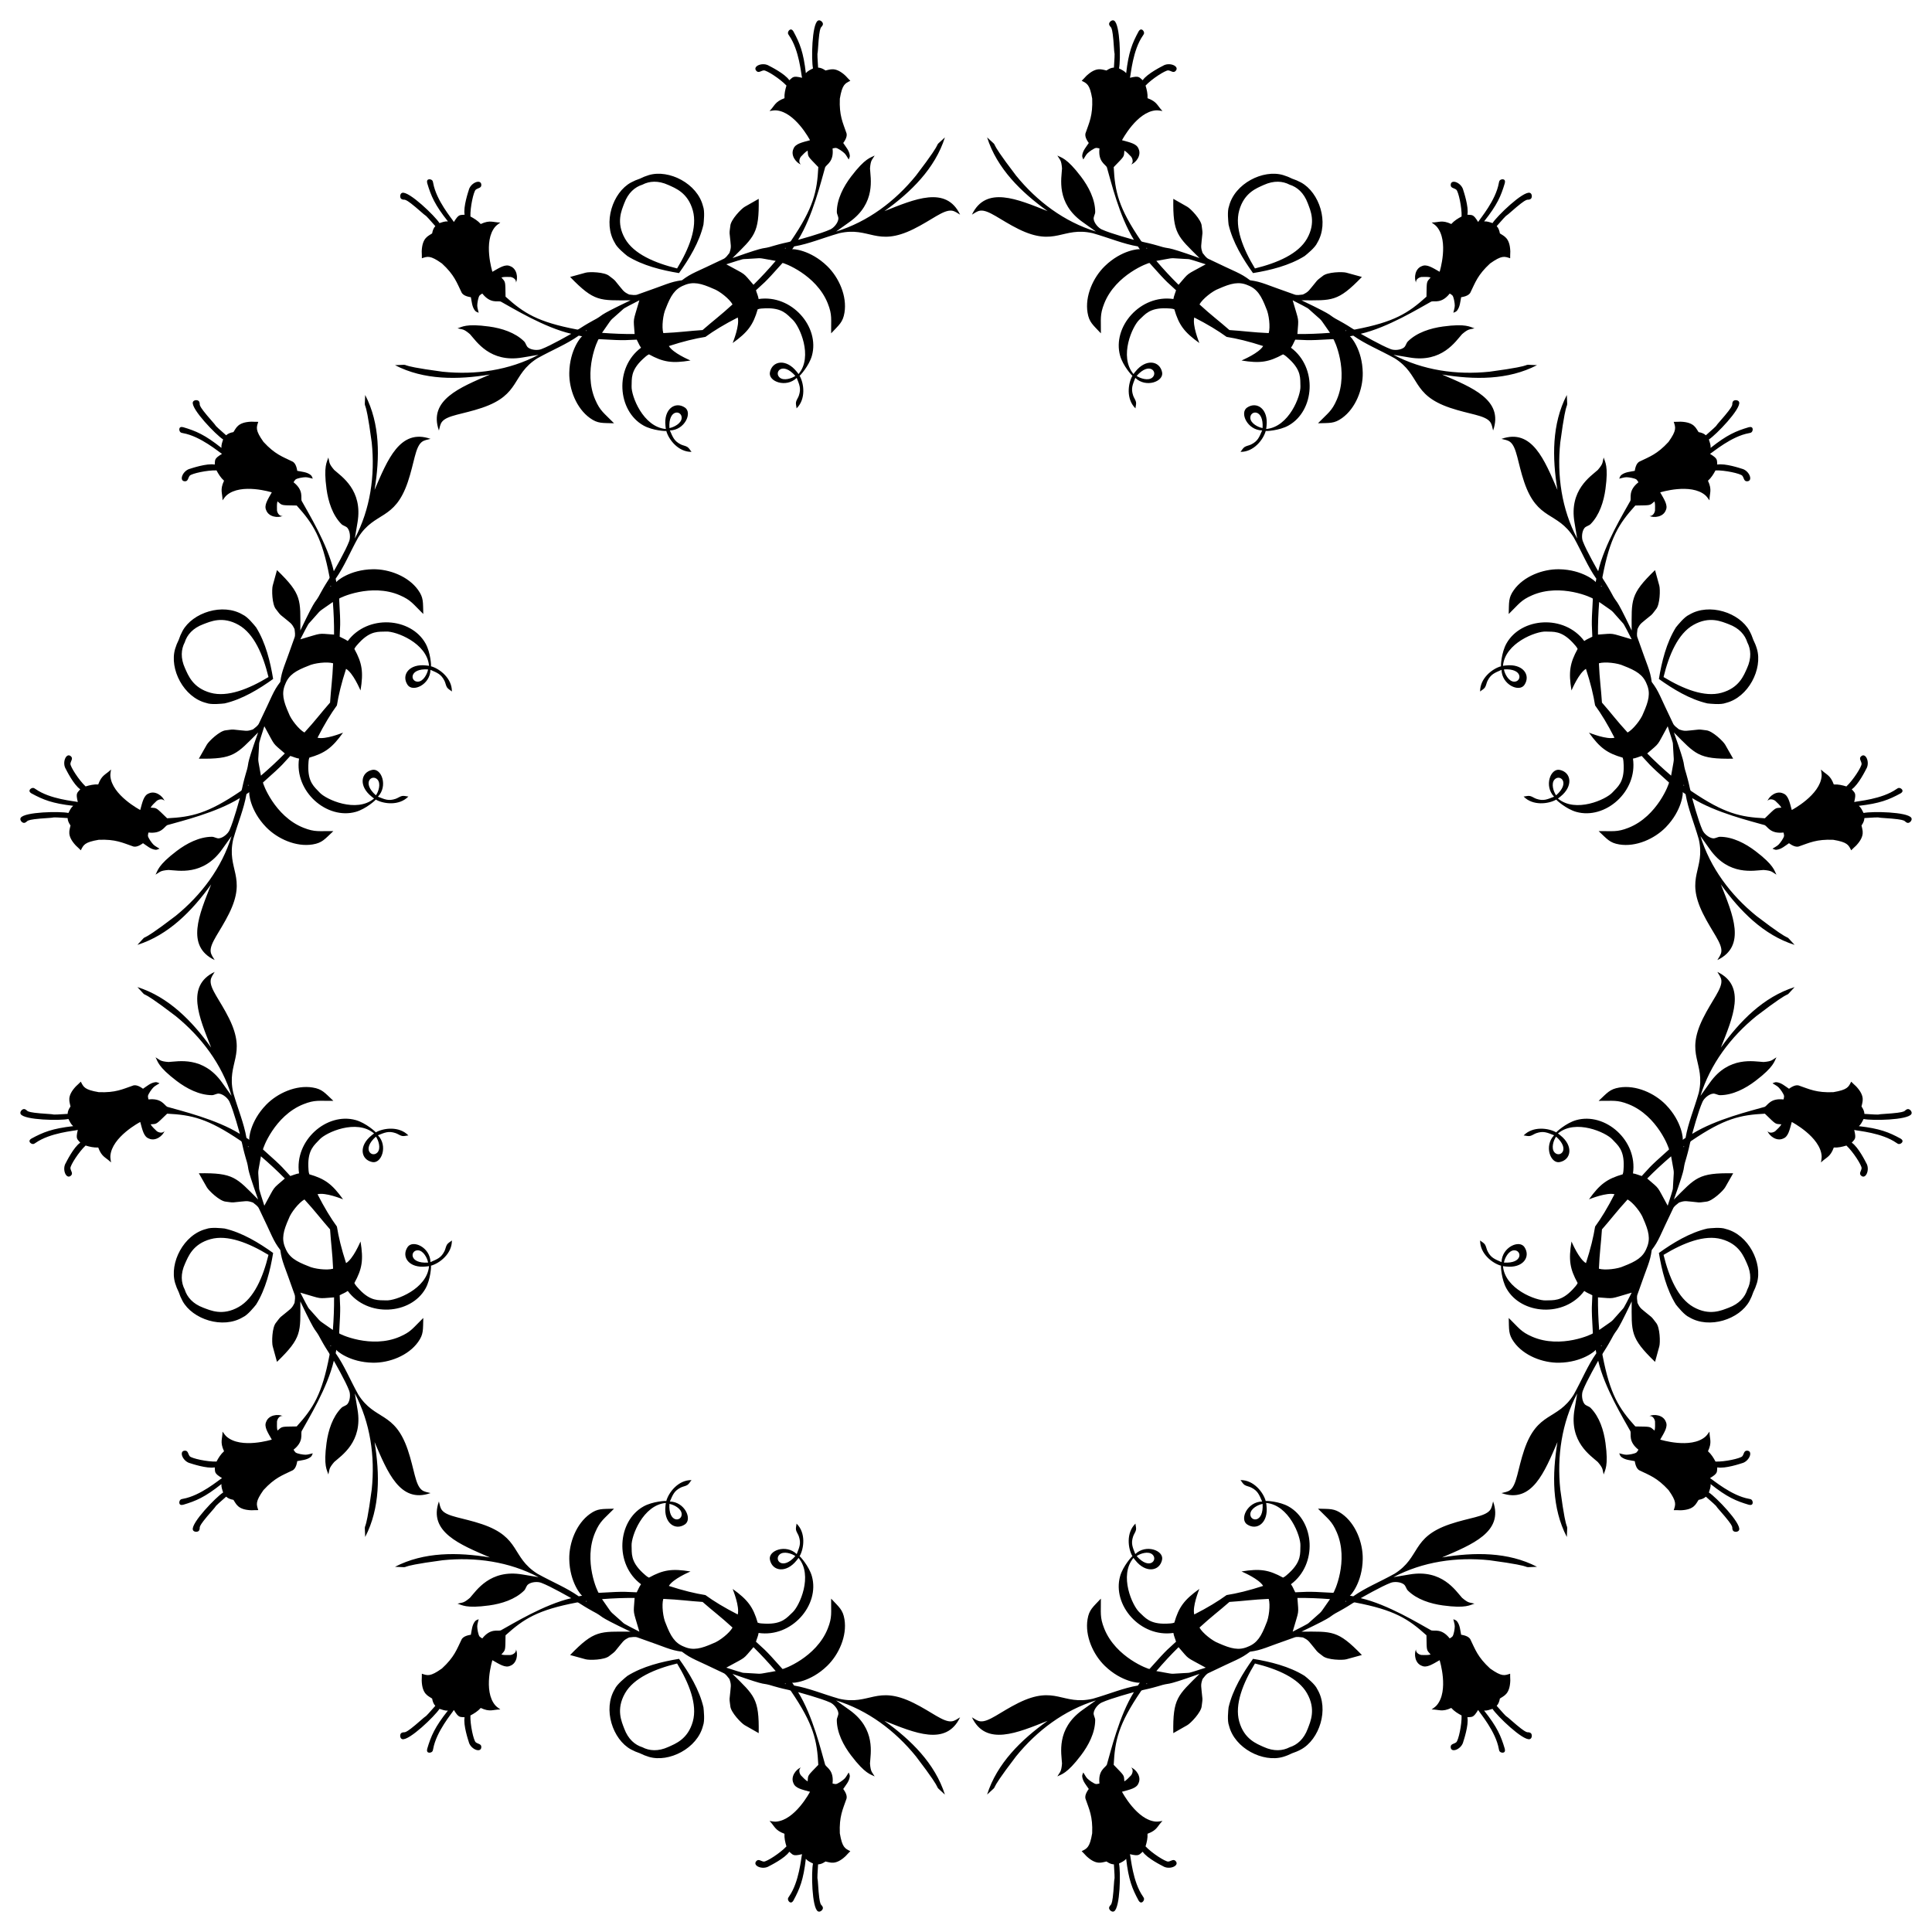 <?xml version="1.0" encoding="UTF-8"?>
<!DOCTYPE svg  PUBLIC '-//W3C//DTD SVG 1.1//EN'  'http://www.w3.org/Graphics/SVG/1.1/DTD/svg11.dtd'>
<svg enable-background="new 0 0 1634.373 1634.373" version="1.1" viewBox="0 0 1634.4 1634.4" xml:space="preserve" xmlns="http://www.w3.org/2000/svg">

	
		<path d="m1349.4 596.74c5.221 7.193 10.567 15.918 16.396 27.356-6.7 1.667-20.003-3.722-21.586-4.292 9.209 12.862 15.373 17.348 28.523 21.159 0.814 2.091 0.647 4.366 0.848 6.567 0.496 14.419-5.232 18.192-9.492 22.858-5.388 5.979-31.274 17.659-46.141 5.123 0.083 0.07 1.932-1.486 2.127-1.642 11.089-8.837 9.2-20.564-0.619-22.568-7.766-1.585-13.464 13.638-4.751 22.679-5.898 2.282-8.954 3.851-15.043 1.784-1.76-0.597-3.591-1.998-5.36-2.372-1.763-0.373-3.589 0.339-5.372 0.438 7.744 8.027 21.019 6.366 27.644 2.569-0.325 0.187 8.33 8.022 16.875 10.417 24.427 6.846 52.093-17.161 47.978-45.081 2.566-0.362 4.922-1.532 7.401-2.235 6.459 6.696 4.121 5.65 23.078 22.439 0.436 0.396-9.688 28.6-34.211 38.309-9.815 3.886-13.049 2.684-25.305 2.84 7.352 6.872 9.367 9.928 17.477 11.276 14.025 2.331 29.812-4.709 39.418-14.615 13.861-14.295 14.669-29.311 14.193-29.629 0.814 0.542 1.625 1.11 2.436 1.667 2.219 12.71 7.023 23.705 11.19 38.176 5.878 25.73-11.965 31.495 3.521 62.858 7.554 15.298 16.357 25.112 15.569 32.224-0.304 2.741-2.067 4.816-3.385 7.137 24.753-11.833 13.115-38.467 2.967-64.015 16.121 22.496 36.114 42.855 62.395 51.177-12.432-13.451 4.919 3.958-32.369-24.525-21.857-17.763-39.011-40.716-47.295-67.516 2.693 3.736 5.363 7.488 8.027 11.245 16.082 22.677 37.236 17.815 45.339 17.42 7.52 0.592 7.091 1.796 10.941 3.95-1.917-3.406-1.858-7.836-17.822-19.97-8.468-6.436-19.155-12.006-29.855-12.052-2.082-9e-3 -3.96 1.559-6.057 1.298-3.394-0.422-7.386-3.77-8.793-6.828-3.585-7.791-8.648-26.838-8.785-27.215 19.93 12.42 50.028 19.575 61.483 22.911 2.542 1.477 4.793 7.461 15.752 6.231 0.191-9e-3 0.545 2.384 0.536 2.638-0.072 1.867-3.283 6.201-4.597 7.511-1.522 1.519-3.458 2.325-5.217 3.51 1.091 0.441 2.204 1.062 3.43 0.927 4.114-0.452 7.228-3.368 10.54-5.55 0.736 0.478 5.233 4.048 8.666 2.608 8.502-2.911 14.528-6.098 28.814-5.491 12.05 2.029 12.859 4.355 15.137 8.887-0.06-0.119 3.825-3.617 4.214-4.035 8.06-8.654 5.125-13.179 4.512-16.988 1.303-1.857 2.385-3.939 2.444-6.248 16.575-1.028 8.878-0.459 16.068-0.073 22.247 1.391 16.491 2.821 20.225 4.081 1.897 0.64 4.558-2.29 3.411-4.176-3.114-5.122-33.328-5.673-40.4-4.138-1.116-2.162-2.105-4.467-4.015-6.061 17.725-2.041 25.255-5.063 35.251-10.486 3.721-2.199 0.425-4.671-1.159-4.64-0.893-0.085-1.602 0.556-2.317 0.989-12.345 8.612-32.596 10.101-35.689 10.924 1.899-7.884 0.524-7.564-2.074-10.783 5.579-3.643 11.985-16.735 12.173-17.062 3.416-5.391-0.152-13.929-3.96-11.072-2.704 2.03-0.019 4.226 0.107 6.585 0.126 2.382-7.062 13.75-12.85 19.144-3.45-1.06-7.033-1.89-10.67-1.667-3.038-8.304-6.415-8.183-10.831-12.645 0.198 1.755 0.682 3.713 0.551 5.491-1.188 16.17-25.268 28.754-25.268 28.754-1.875-6.853-2.988-12.439-7.22-13.985-5.69-2.713-11.918 2.327-13.374 6.367 1.602-2.162 4.699-1.506 6.587-0.178 1.825 1.848 3.914 3.518 5.239 5.793-5.652 0.441-4.18-0.432-13.993 9.02-20.769-1.048-34.343-4.042-62.18-22.959-1.503-0.753-0.545-1.519-4.34-14.7-3.97-12.57 1.47-1.364-10.424-34.935 18.401 18.466 20.516 22.658 50.117 22.171-2.238-3.945-4.502-7.875-6.725-11.823-1.556-2.805-10.951-11.886-16.209-12.196-2.071-0.178-4.123-0.704-6.214-0.619-11.246 1.044-11.165 1.765-16.658-0.144-1.905-1.594-4.247-2.976-5.202-5.378-11.388-23.454-11.515-26.349-17.881-34.761-1.447-10.45-3.404-12.586-11.936-37.223-1.023-2.374-0.344-5.007-0.124-7.481 2.534-5.235 2.987-4.667 11.677-11.881 1.538-1.418 2.618-3.241 3.956-4.831 3.499-3.937 3.721-17.002 2.837-20.085-1.219-4.364-2.398-8.743-3.605-13.116-21.276 20.587-19.807 25.046-19.761 51.116-15.327-32.149-11.25-20.378-17.332-32.074-6.637-12.004-7.855-11.868-7.325-13.463 6.308-33.06 13.789-44.776 27.734-60.203 13.622-0.255 11.964 0.168 16.273-3.517 0.671 2.545 0.376 5.203 0.392 7.801-0.396 2.274-2.122 4.927-4.783 4.532 3.886 1.826 11.853 0.986 13.959-4.955 1.899-4.086-1.263-8.822-4.783-14.994 0 0 25.925-8.13 38.199 2.465 1.35 1.165 2.392 2.892 3.493 4.273-0.032-6.278 2.441-8.58-1.283-16.6 2.729-2.414 4.675-5.535 6.366-8.724 7.907-0.278 21.028 2.677 22.623 4.45 1.58 1.757 1.234 5.208 4.581 4.732 4.713-0.673 1.198-9.233-5.029-10.629-0.364-0.099-14.151-4.826-20.672-3.457-0.439-4.114 0.759-4.859-6.158-9.092 2.769-1.605 18.142-14.872 32.961-17.511 0.811-0.2 1.766-0.248 2.338-0.939 1.142-1.098 1.724-5.177-2.462-4.1-10.903 3.234-18.365 6.421-32.341 17.511 0.224-2.478-0.707-4.807-1.446-7.125 6.086-3.916 27.061-25.669 25.641-31.493-0.523-2.144-4.476-2.336-5.365-0.541-1.75 3.532 3.332 0.473-11.416 17.187-4.811 5.357 1.034 0.317-11.414 11.31-1.674-1.59-3.912-2.298-6.146-2.689-2.259-3.127-3.384-8.402-15.203-8.822-0.571-0.02-5.792 0.253-5.833 0.127 1.593 4.816 2.666 7.033-4.42 16.988-9.672 10.531-16.187 12.539-24.257 16.492-3.446 1.41-4.102 7.114-4.284 7.972-3.884 0.799-8.148 0.939-11.377 3.529-0.963 0.771-1.311 1.998-1.77 3.081 2.082-0.406 4.021-1.204 6.171-1.207 1.856-2e-3 7.191 0.792 8.562 2.061 0.186 0.172 1.627 2.115 1.486 2.244-8.619 6.88-5.98 12.703-6.733 15.544-5.741 10.459-21.964 36.801-27.274 59.676-0.17-0.364-10.058-17.412-13.032-25.456-1.167-3.157-0.712-8.347 1.389-11.045 1.298-1.667 3.735-1.887 5.2-3.365 7.533-7.598 11.152-19.093 12.589-29.632 2.708-19.868-0.466-22.959-1.519-26.723-1.2 4.246-0.045 4.794-4.943 10.53-6.009 5.45-24.405 16.971-19.742 44.378 0.772 4.54 1.537 9.081 2.275 13.627-13.093-24.807-17.194-53.167-14.298-81.183 6.226-46.506 6.267-21.928 5.547-40.23-12.699 24.469-12.44 53.002-7.932 80.308-10.889-25.24-21.493-52.303-47.363-43.167 2.574 0.709 5.287 0.93 7.44 2.653 5.586 4.471 6.3 17.636 11.776 33.795 11.227 33.127 27.919 24.587 41.957 46.937 7.286 13.179 11.664 24.351 19.082 34.907-0.18 0.967-0.352 1.942-0.544 2.901 0.112-0.562-11.078-10.608-30.987-10.915-13.797-0.213-29.938 5.973-38.207 17.538-4.781 6.688-4.045 10.273-4.384 20.331 8.776-8.555 10.213-11.692 19.901-15.885 24.206-10.475 51.307 2.31 51.279 2.898-1.533 25.276-0.619 22.884-0.452 32.186-2.25 1.255-4.743 2.094-6.813 3.653-16.833-22.652-53.372-20.065-65.803 2.049-4.349 7.736-4.929 19.397-4.567 19.298-7.37 2-17.931 10.212-17.731 21.364 1.331-1.191 3.125-1.978 4.108-3.488 0.986-1.515 1.291-3.801 2.113-5.468 2.844-5.767 6.114-6.819 11.899-9.375 0.232 12.554 15.025 19.29 19.396 12.677 5.526-8.361-1.431-17.988-15.521-16.396-0.248 0.028-2.656 0.235-2.665 0.343 1.649-19.377 28.212-29.422 36.249-29.004 6.312 0.287 13.03-1.095 22.875 9.451 1.415 1.698 3.141 3.189 4.044 5.243-6.604 11.994-7.79 19.523-5.207 35.131 0.716-1.522 6.313-14.74 12.228-18.299 3.97 12.207 6.359 22.157 7.754 30.934zm0 440.89c-1.394 8.778-3.783 18.728-7.749 30.937-5.916-3.559-11.512-16.776-12.228-18.299-2.583 15.607-1.397 23.137 5.207 35.131-0.903 2.054-2.629 3.545-4.044 5.243-9.845 10.546-16.563 9.164-22.875 9.451-8.038 0.418-34.601-9.628-36.249-29.004 9e-3 0.108 2.417 0.315 2.665 0.343 14.09 1.592 21.047-8.035 15.521-16.396-4.371-6.613-19.164 0.123-19.396 12.677-5.784-2.557-9.055-3.609-11.899-9.375-0.822-1.667-1.126-3.952-2.113-5.468-0.983-1.51-2.777-2.298-4.108-3.488-0.2 11.151 10.361 19.364 17.731 21.364-0.362-0.098 0.218 11.563 4.567 19.298 12.431 22.114 48.97 24.701 65.803 2.049 2.07 1.558 4.564 2.398 6.813 3.652-0.168 9.302-1.081 6.91 0.452 32.186 0.028 0.588-27.073 13.373-51.279 2.898-9.688-4.193-11.125-7.33-19.901-15.885 0.339 10.058-0.397 13.644 4.384 20.331 8.269 11.566 24.41 17.751 38.207 17.538 19.909-0.307 31.099-10.353 30.987-10.915 0.192 0.959 0.364 1.934 0.544 2.901-7.418 10.556-11.796 21.728-19.082 34.907-14.038 22.35-30.73 13.81-41.957 46.937-5.476 16.159-6.19 29.323-11.776 33.795-2.153 1.724-4.866 1.944-7.44 2.653 25.87 9.135 36.474-17.927 47.363-43.167-4.508 27.306-4.766 55.839 7.932 80.308 0.72-18.302 0.68 6.276-5.547-40.23-2.896-28.016 1.206-56.376 14.298-81.183-0.738 4.546-1.502 9.087-2.275 13.627-4.663 27.407 13.733 38.927 19.742 44.378 4.899 5.736 3.744 6.284 4.943 10.53 1.053-3.764 4.228-6.855 1.519-26.723-1.437-10.539-5.055-22.034-12.589-29.632-1.466-1.478-3.902-1.698-5.2-3.365-2.101-2.699-2.557-7.889-1.389-11.045 2.974-8.044 12.862-25.092 13.032-25.456 5.311 22.875 21.533 49.217 27.274 59.676 0.753 2.842-1.886 8.665 6.733 15.544 0.141 0.129-1.3 2.072-1.486 2.244-1.371 1.269-6.706 2.063-8.562 2.061-2.15-3e-3 -4.089-0.801-6.171-1.207 0.46 1.083 0.807 2.31 1.77 3.081 3.229 2.589 7.493 2.729 11.377 3.529 0.182 0.858 0.838 6.562 4.284 7.972 8.07 3.953 14.585 5.961 24.257 16.492 7.086 9.955 6.013 12.172 4.42 16.988 0.042-0.126 5.262 0.147 5.833 0.127 11.818-0.42 12.943-5.695 15.203-8.822 2.234-0.392 4.472-1.099 6.146-2.689 12.448 10.993 6.603 5.953 11.414 11.31 14.747 16.714 9.666 13.656 11.416 17.187 0.889 1.794 4.842 1.603 5.365-0.541 1.42-5.824-19.555-27.577-25.641-31.493 0.739-2.318 1.67-4.647 1.446-7.125 13.976 11.09 21.438 14.278 32.341 17.511 4.186 1.076 3.604-3.002 2.462-4.1-0.571-0.692-1.526-0.74-2.338-0.939-14.819-2.64-30.192-15.907-32.961-17.511 6.917-4.232 5.719-4.978 6.158-9.091 6.521 1.369 20.308-3.358 20.672-3.457 6.228-1.396 9.742-9.957 5.029-10.629-3.347-0.476-3.002 2.975-4.581 4.732-1.595 1.774-14.717 4.729-22.623 4.45-1.69-3.189-3.636-6.31-6.366-8.724 3.724-8.02 1.25-10.323 1.283-16.6-1.101 1.381-2.143 3.108-3.493 4.273-12.274 10.594-38.199 2.465-38.199 2.465 3.52-6.171 6.682-10.908 4.783-14.994-2.106-5.942-10.073-6.781-13.959-4.955 2.661-0.396 4.388 2.258 4.783 4.532-0.016 2.598 0.28 5.255-0.392 7.801-4.308-3.685-2.65-3.262-16.273-3.516-13.944-15.427-21.426-27.142-27.734-60.203-0.53-1.595 0.688-1.46 7.325-13.463 6.081-11.695 2.004 0.075 17.332-32.074-0.046 26.069-1.515 30.529 19.761 51.115 1.207-4.372 2.386-8.752 3.605-13.116 0.884-3.083 0.661-16.148-2.837-20.085-1.339-1.59-2.418-3.413-3.956-4.831-8.69-7.214-9.143-6.646-11.677-11.881-0.22-2.474-0.899-5.107 0.124-7.481 8.532-24.637 10.489-26.773 11.936-37.223 6.366-8.412 6.493-11.307 17.881-34.761 0.955-2.402 3.298-3.784 5.202-5.378 5.493-1.91 5.412-1.188 16.658-0.144 2.091 0.085 4.143-0.441 6.214-0.619 5.258-0.31 14.653-9.391 16.209-12.196 2.224-3.948 4.487-7.878 6.725-11.823-29.602-0.487-31.716 3.705-50.117 22.171 11.895-33.57 6.454-22.365 10.424-34.935 3.795-13.181 2.838-13.946 4.34-14.7 27.838-18.917 41.412-21.911 62.18-22.959 9.813 9.452 8.341 8.579 13.993 9.02-1.325 2.274-3.413 3.945-5.239 5.793-1.887 1.328-4.985 1.984-6.587-0.178 1.457 4.039 7.684 9.079 13.374 6.367 4.232-1.546 5.345-7.132 7.22-13.985 0 0 24.081 12.583 25.268 28.754 0.131 1.779-0.353 3.736-0.551 5.491 4.416-4.462 7.793-4.341 10.831-12.645 3.637 0.223 7.219-0.608 10.67-1.667 5.788 5.394 12.977 16.762 12.85 19.144-0.125 2.359-2.81 4.555-0.107 6.585 3.808 2.857 7.376-5.682 3.96-11.072-0.188-0.327-6.594-13.419-12.173-17.062 2.598-3.219 3.973-2.9 2.074-10.783 3.093 0.824 23.344 2.313 35.689 10.924 0.715 0.432 1.424 1.074 2.317 0.989 1.584 0.031 4.879-2.441 1.159-4.64-9.996-5.423-17.526-8.446-35.251-10.486 1.91-1.594 2.899-3.899 4.015-6.061 7.072 1.535 37.286 0.984 40.4-4.138 1.147-1.886-1.514-4.816-3.411-4.176-3.735 1.26 2.021 2.69-20.225 4.081-7.19 0.386 0.507 0.955-16.068-0.073-0.059-2.309-1.142-4.391-2.444-6.248 0.614-3.809 3.548-8.334-4.512-16.988-0.39-0.418-4.274-3.916-4.214-4.035-2.279 4.532-3.088 6.858-15.137 8.887-14.286 0.607-20.312-2.579-28.814-5.49-3.434-1.44-7.931 2.13-8.666 2.608-3.312-2.181-6.426-5.098-10.54-5.55-1.226-0.136-2.34 0.486-3.43 0.927 1.759 1.185 3.695 1.992 5.217 3.511 1.314 1.31 4.525 5.645 4.597 7.511 0.01 0.253-0.345 2.646-0.536 2.638-10.959-1.23-13.21 4.754-15.752 6.231-11.455 3.336-41.553 10.491-61.483 22.911 0.137-0.377 5.2-19.424 8.785-27.215 1.407-3.057 5.399-6.405 8.793-6.828 2.097-0.261 3.975 1.307 6.057 1.298 10.7-0.046 21.386-5.615 29.855-12.052 15.964-12.133 15.905-16.563 17.822-19.97-3.851 2.154-3.422 3.358-10.941 3.95-8.103-0.395-29.257-5.256-45.339 17.42-2.664 3.757-5.335 7.508-8.027 11.244 8.283-26.799 25.437-49.753 47.295-67.516 37.287-28.482 19.937-11.074 32.369-24.525-26.281 8.323-46.275 28.682-62.395 51.177 10.148-25.547 21.786-52.182-2.967-64.015 1.318 2.322 3.081 4.396 3.385 7.137 0.788 7.112-8.016 16.926-15.569 32.224-15.486 31.363 2.356 37.128-3.521 62.858-4.167 14.471-8.971 25.466-11.19 38.176-0.811 0.557-1.622 1.125-2.436 1.667 0.477-0.318-0.332-15.335-14.193-29.629-9.606-9.906-25.393-16.946-39.418-14.615-8.109 1.348-10.124 4.404-17.477 11.276 12.255 0.156 15.489-1.046 25.305 2.84 24.523 9.709 34.647 37.913 34.211 38.309-18.957 16.789-16.619 15.744-23.078 22.439-2.478-0.703-4.835-1.873-7.401-2.235 4.115-27.92-23.552-51.927-47.978-45.081-8.545 2.395-17.201 10.23-16.875 10.417-6.625-3.797-19.9-5.458-27.644 2.569 1.783 0.099 3.608 0.811 5.372 0.438 1.769-0.374 3.6-1.775 5.36-2.372 6.089-2.067 9.145-0.498 15.043 1.784-8.713 9.041-3.016 24.264 4.751 22.679 9.819-2.004 11.708-13.731 0.619-22.568-0.195-0.156-2.045-1.712-2.127-1.642 14.867-12.535 40.754-0.856 46.141 5.123 4.26 4.666 9.988 8.439 9.492 22.858-0.201 2.201-0.034 4.476-0.848 6.567-13.15 3.811-19.314 8.297-28.523 21.159 1.583-0.57 14.886-5.959 21.586-4.292-5.834 11.434-11.181 20.16-16.401 27.352zm-311.75 311.75c-7.193 5.221-15.918 10.567-27.356 16.396-1.667-6.7 3.722-20.003 4.292-21.586-12.863 9.209-17.348 15.373-21.159 28.523-2.091 0.814-4.366 0.647-6.567 0.848-14.419 0.496-18.192-5.232-22.858-9.492-5.979-5.388-17.659-31.274-5.123-46.141-0.07 0.083 1.486 1.932 1.642 2.127 8.837 11.089 20.564 9.2 22.568-0.619 1.585-7.766-13.638-13.464-22.679-4.751-2.283-5.898-3.851-8.954-1.784-15.043 0.597-1.76 1.998-3.591 2.372-5.36 0.373-1.763-0.339-3.589-0.438-5.372-8.027 7.744-6.366 21.019-2.569 27.644-0.187-0.325-8.022 8.33-10.417 16.875-6.846 24.427 17.161 52.093 45.081 47.978 0.362 2.566 1.532 4.922 2.235 7.401-6.696 6.459-5.65 4.121-22.439 23.078-0.396 0.436-28.6-9.688-38.309-34.211-3.886-9.815-2.684-13.049-2.84-25.305-6.872 7.352-9.928 9.367-11.276 17.477-2.331 14.025 4.709 29.812 14.615 39.418 14.295 13.861 29.311 14.669 29.629 14.193-0.543 0.814-1.111 1.625-1.667 2.436-12.71 2.219-23.705 7.023-38.176 11.19-25.73 5.878-31.495-11.965-62.858 3.521-15.298 7.554-25.112 16.357-32.224 15.569-2.741-0.304-4.816-2.067-7.137-3.385 11.833 24.753 38.467 13.115 64.015 2.967-22.496 16.121-42.855 36.114-51.177 62.395 13.451-12.432-3.958 4.919 24.525-32.369 17.763-21.857 40.716-39.011 67.516-47.295-3.736 2.693-7.488 5.363-11.244 8.027-22.677 16.082-17.816 37.236-17.42 45.339-0.592 7.52-1.796 7.091-3.95 10.941 3.406-1.917 7.836-1.858 19.97-17.822 6.436-8.468 12.006-19.155 12.052-29.855 9e-3 -2.082-1.558-3.96-1.298-6.057 0.422-3.394 3.77-7.386 6.828-8.793 7.791-3.585 26.838-8.648 27.215-8.785-12.42 19.93-19.575 50.028-22.911 61.483-1.477 2.542-7.461 4.793-6.231 15.752 9e-3 0.191-2.384 0.545-2.638 0.536-1.867-0.072-6.201-3.283-7.511-4.597-1.519-1.522-2.325-3.458-3.511-5.217-0.441 1.091-1.062 2.204-0.927 3.43 0.452 4.114 3.368 7.228 5.55 10.54-0.478 0.736-4.048 5.233-2.608 8.666 2.911 8.502 6.098 14.528 5.49 28.814-2.029 12.05-4.355 12.859-8.887 15.137 0.119-0.06 3.617 3.825 4.035 4.214 8.654 8.06 13.179 5.125 16.988 4.512 1.857 1.303 3.939 2.385 6.248 2.444 1.028 16.575 0.459 8.878 0.073 16.068-1.391 22.247-2.821 16.491-4.081 20.225-0.64 1.897 2.29 4.558 4.176 3.411 5.122-3.114 5.672-33.328 4.138-40.4 2.162-1.116 4.467-2.105 6.061-4.015 2.041 17.725 5.063 25.255 10.486 35.251 2.199 3.721 4.671 0.425 4.64-1.159 0.085-0.893-0.556-1.602-0.989-2.317-8.612-12.345-10.101-32.596-10.924-35.689 7.884 1.899 7.564 0.524 10.783-2.074 3.643 5.579 16.735 11.985 17.062 12.173 5.391 3.416 13.929-0.152 11.072-3.96-2.03-2.704-4.226-0.019-6.585 0.107-2.382 0.126-13.75-7.062-19.144-12.85 1.06-3.45 1.89-7.033 1.667-10.67 8.304-3.038 8.183-6.415 12.645-10.831-1.755 0.198-3.713 0.682-5.491 0.551-16.17-1.188-28.754-25.268-28.754-25.268 6.853-1.875 12.439-2.988 13.985-7.22 2.713-5.69-2.327-11.918-6.367-13.374 2.162 1.602 1.506 4.699 0.178 6.587-1.848 1.825-3.518 3.914-5.793 5.239-0.441-5.652 0.432-4.18-9.02-13.993 1.048-20.769 4.042-34.343 22.959-62.18 0.753-1.503 1.519-0.545 14.7-4.34 12.57-3.97 1.364 1.47 34.935-10.424-18.466 18.401-22.658 20.516-22.171 50.117 3.945-2.238 7.875-4.502 11.823-6.725 2.805-1.556 11.886-10.951 12.196-16.209 0.178-2.071 0.704-4.123 0.619-6.214-1.044-11.246-1.765-11.165 0.144-16.658 1.594-1.905 2.976-4.247 5.378-5.202 23.454-11.388 26.349-11.515 34.761-17.881 10.45-1.447 12.586-3.404 37.223-11.936 2.374-1.023 5.007-0.344 7.481-0.124 5.235 2.534 4.667 2.987 11.881 11.677 1.418 1.538 3.241 2.618 4.831 3.956 3.937 3.499 17.002 3.721 20.085 2.837 4.364-1.219 8.744-2.398 13.116-3.605-20.587-21.276-25.046-19.807-51.115-19.761 32.149-15.327 20.378-11.25 32.074-17.332 12.004-6.637 11.868-7.855 13.463-7.325 33.06 6.308 44.776 13.789 60.203 27.734 0.255 13.622-0.168 11.964 3.516 16.273-2.545 0.671-5.203 0.376-7.801 0.392-2.274-0.396-4.927-2.122-4.532-4.783-1.826 3.886-0.986 11.853 4.955 13.959 4.086 1.899 8.823-1.263 14.994-4.783 0 0 8.13 25.925-2.465 38.199-1.165 1.35-2.891 2.392-4.273 3.493 6.278-0.032 8.58 2.441 16.6-1.283 2.414 2.729 5.535 4.675 8.724 6.366 0.278 7.907-2.677 21.028-4.45 22.623-1.757 1.58-5.208 1.234-4.732 4.581 0.673 4.713 9.233 1.198 10.629-5.029 0.099-0.364 4.826-14.151 3.457-20.672 4.114-0.439 4.859 0.759 9.091-6.158 1.605 2.769 14.872 18.142 17.511 32.961 0.2 0.811 0.248 1.766 0.939 2.338 1.098 1.142 5.177 1.724 4.1-2.462-3.234-10.903-6.421-18.365-17.511-32.341 2.478 0.224 4.807-0.707 7.125-1.446 3.916 6.086 25.669 27.061 31.493 25.641 2.144-0.523 2.336-4.476 0.541-5.365-3.532-1.75-0.473 3.332-17.187-11.416-5.357-4.811-0.317 1.034-11.31-11.414 1.59-1.674 2.298-3.912 2.689-6.146 3.127-2.259 8.402-3.384 8.822-15.203 0.02-0.571-0.253-5.792-0.127-5.833-4.816 1.593-7.033 2.666-16.988-4.42-10.531-9.672-12.539-16.187-16.492-24.257-1.41-3.446-7.114-4.102-7.972-4.284-0.799-3.884-0.939-8.148-3.529-11.377-0.771-0.963-1.998-1.311-3.081-1.77 0.406 2.082 1.204 4.021 1.207 6.171 2e-3 1.856-0.792 7.191-2.061 8.562-0.172 0.186-2.115 1.627-2.244 1.486-6.88-8.619-12.703-5.98-15.544-6.733-10.459-5.741-36.801-21.964-59.676-27.274 0.364-0.17 17.412-10.058 25.456-13.032 3.157-1.167 8.347-0.712 11.045 1.389 1.667 1.298 1.887 3.735 3.365 5.2 7.598 7.533 19.093 11.152 29.632 12.589 19.868 2.708 22.959-0.466 26.723-1.519-4.246-1.2-4.794-0.045-10.53-4.943-5.45-6.009-16.971-24.405-44.378-19.742-4.54 0.772-9.081 1.537-13.627 2.275 24.807-13.093 53.167-17.194 81.183-14.298 46.506 6.226 21.928 6.267 40.23 5.547-24.469-12.699-53.002-12.44-80.308-7.932 25.24-10.889 52.303-21.493 43.167-47.363-0.709 2.574-0.93 5.287-2.653 7.44-4.471 5.586-17.636 6.3-33.795 11.776-33.127 11.227-24.587 27.919-46.937 41.957-13.179 7.286-24.351 11.664-34.907 19.082-0.967-0.18-1.942-0.352-2.901-0.544 0.562 0.112 10.608-11.078 10.915-30.987 0.213-13.797-5.973-29.938-17.538-38.207-6.688-4.781-10.273-4.045-20.331-4.384 8.555 8.776 11.692 10.213 15.885 19.901 10.475 24.206-2.31 51.307-2.898 51.279-25.276-1.533-22.884-0.619-32.186-0.452-1.255-2.25-2.094-4.743-3.652-6.813 22.652-16.833 20.065-53.372-2.049-65.803-7.736-4.349-19.397-4.929-19.298-4.567-2-7.37-10.212-17.931-21.364-17.731 1.191 1.331 1.978 3.125 3.488 4.108 1.515 0.986 3.801 1.291 5.468 2.113 5.767 2.844 6.819 6.114 9.375 11.899-12.554 0.232-19.29 15.025-12.677 19.396 8.361 5.526 17.988-1.431 16.396-15.521-0.028-0.248-0.235-2.656-0.343-2.665 19.376 1.649 29.422 28.212 29.004 36.249-0.287 6.312 1.095 13.03-9.451 22.875-1.698 1.415-3.189 3.141-5.243 4.044-11.994-6.604-19.523-7.79-35.131-5.207 1.522 0.716 14.74 6.313 18.299 12.228-12.205 3.97-22.155 6.359-30.933 7.754zm-440.89 0c-8.778-1.394-18.728-3.783-30.937-7.749 3.559-5.916 16.776-11.512 18.299-12.228-15.607-2.583-23.137-1.397-35.131 5.207-2.054-0.903-3.545-2.629-5.243-4.044-10.546-9.845-9.164-16.563-9.451-22.875-0.418-8.038 9.628-34.601 29.004-36.249-0.108 9e-3 -0.315 2.417-0.343 2.665-1.592 14.09 8.035 21.047 16.396 15.521 6.613-4.371-0.123-19.164-12.677-19.396 2.557-5.784 3.609-9.055 9.375-11.899 1.667-0.822 3.952-1.126 5.468-2.113 1.51-0.983 2.298-2.777 3.488-4.108-11.151-0.2-19.364 10.361-21.364 17.731 0.098-0.362-11.563 0.218-19.298 4.567-22.114 12.431-24.701 48.97-2.049 65.803-1.558 2.07-2.398 4.564-3.653 6.813-9.302-0.168-6.909-1.081-32.186 0.452-0.588 0.028-13.373-27.073-2.898-51.279 4.193-9.688 7.33-11.125 15.885-19.901-10.058 0.339-13.644-0.397-20.331 4.384-11.566 8.269-17.751 24.41-17.538 38.207 0.307 19.909 10.353 31.099 10.915 30.987-0.959 0.192-1.934 0.364-2.901 0.544-10.556-7.418-21.728-11.796-34.907-19.082-22.35-14.038-13.81-30.73-46.937-41.957-16.159-5.476-29.323-6.19-33.795-11.776-1.724-2.153-1.944-4.866-2.653-7.44-9.136 25.87 17.927 36.474 43.167 47.363-27.306-4.508-55.839-4.766-80.308 7.932 18.302 0.72-6.276 0.68 40.23-5.547 28.016-2.896 56.376 1.206 81.183 14.298-4.546-0.738-9.087-1.502-13.627-2.275-27.407-4.663-38.927 13.733-44.378 19.742-5.736 4.899-6.284 3.744-10.53 4.943 3.764 1.053 6.855 4.228 26.723 1.519 10.539-1.437 22.034-5.055 29.632-12.589 1.478-1.466 1.698-3.902 3.365-5.2 2.699-2.101 7.889-2.557 11.045-1.389 8.044 2.974 25.092 12.862 25.456 13.032-22.875 5.311-49.217 21.533-59.676 27.274-2.842 0.753-8.665-1.886-15.544 6.733-0.129 0.141-2.072-1.3-2.244-1.486-1.269-1.371-2.063-6.706-2.061-8.562 3e-3 -2.15 0.801-4.089 1.207-6.171-1.083 0.46-2.31 0.807-3.081 1.77-2.589 3.229-2.729 7.493-3.529 11.377-0.858 0.182-6.562 0.838-7.972 4.284-3.953 8.07-5.961 14.585-16.492 24.257-9.955 7.086-12.172 6.013-16.988 4.42 0.126 0.042-0.147 5.262-0.127 5.833 0.42 11.818 5.695 12.943 8.822 15.203 0.392 2.234 1.099 4.472 2.689 6.146-10.993 12.448-5.953 6.603-11.31 11.414-16.714 14.747-13.656 9.666-17.187 11.416-1.794 0.889-1.603 4.842 0.541 5.365 5.824 1.42 27.577-19.555 31.493-25.641 2.318 0.739 4.647 1.67 7.125 1.446-11.09 13.976-14.278 21.438-17.511 32.341-1.076 4.186 3.002 3.604 4.1 2.462 0.692-0.571 0.74-1.526 0.939-2.338 2.64-14.819 15.907-30.192 17.511-32.961 4.232 6.917 4.978 5.719 9.092 6.158-1.369 6.521 3.358 20.308 3.457 20.672 1.396 6.228 9.957 9.742 10.629 5.029 0.476-3.347-2.975-3.002-4.732-4.581-1.774-1.595-4.729-14.717-4.45-22.623 3.189-1.69 6.31-3.636 8.724-6.366 8.02 3.724 10.322 1.25 16.6 1.283-1.381-1.101-3.108-2.143-4.273-3.493-10.594-12.274-2.465-38.199-2.465-38.199 6.171 3.52 10.908 6.682 14.994 4.783 5.942-2.106 6.781-10.073 4.955-13.959 0.396 2.661-2.258 4.388-4.532 4.783-2.598-0.016-5.255 0.28-7.801-0.392 3.685-4.308 3.262-2.65 3.517-16.273 15.427-13.944 27.142-21.426 60.203-27.734 1.595-0.53 1.46 0.688 13.463 7.325 11.695 6.081-0.075 2.004 32.074 17.332-26.069-0.046-30.529-1.515-51.116 19.761 4.372 1.207 8.752 2.386 13.116 3.605 3.083 0.884 16.148 0.661 20.085-2.837 1.591-1.339 3.413-2.418 4.831-3.956 7.214-8.69 6.646-9.143 11.881-11.677 2.474-0.22 5.107-0.899 7.481 0.124 24.637 8.532 26.773 10.489 37.223 11.936 8.412 6.366 11.307 6.493 34.761 17.881 2.402 0.955 3.784 3.298 5.378 5.202 1.91 5.493 1.188 5.412 0.144 16.658-0.085 2.091 0.441 4.143 0.619 6.214 0.31 5.258 9.391 14.653 12.196 16.209 3.948 2.224 7.878 4.487 11.823 6.725 0.488-29.602-3.705-31.716-22.171-50.117 33.57 11.895 22.365 6.454 34.935 10.424 13.181 3.795 13.946 2.838 14.7 4.34 18.917 27.838 21.911 41.412 22.959 62.18-9.452 9.813-8.579 8.341-9.02 13.993-2.274-1.325-3.945-3.413-5.793-5.239-1.328-1.887-1.984-4.985 0.178-6.587-4.039 1.457-9.079 7.684-6.367 13.374 1.546 4.232 7.132 5.345 13.985 7.22 0 0-12.583 24.081-28.754 25.268-1.779 0.131-3.736-0.353-5.491-0.551 4.462 4.416 4.341 7.793 12.645 10.831-0.223 3.637 0.608 7.219 1.667 10.67-5.394 5.788-16.762 12.977-19.144 12.85-2.359-0.125-4.555-2.81-6.585-0.107-2.857 3.808 5.682 7.376 11.072 3.96 0.327-0.188 13.419-6.594 17.062-12.173 3.219 2.598 2.9 3.973 10.783 2.074-0.823 3.093-2.313 23.344-10.924 35.689-0.432 0.715-1.074 1.424-0.989 2.317-0.031 1.584 2.441 4.879 4.64 1.159 5.423-9.996 8.446-17.526 10.486-35.251 1.594 1.91 3.899 2.899 6.061 4.015-1.535 7.072-0.984 37.286 4.138 40.4 1.886 1.147 4.816-1.514 4.176-3.411-1.26-3.735-2.69 2.021-4.081-20.225-0.386-7.19-0.955 0.507 0.073-16.068 2.309-0.059 4.391-1.142 6.248-2.444 3.809 0.614 8.334 3.548 16.988-4.512 0.418-0.39 3.916-4.274 4.035-4.214-4.532-2.279-6.858-3.088-8.887-15.137-0.607-14.286 2.579-20.312 5.491-28.814 1.44-3.434-2.13-7.931-2.608-8.666 2.181-3.312 5.098-6.426 5.55-10.54 0.136-1.226-0.486-2.34-0.927-3.43-1.185 1.759-1.992 3.695-3.51 5.217-1.31 1.314-5.645 4.525-7.511 4.597-0.253 0.01-2.646-0.345-2.638-0.536 1.23-10.959-4.754-13.21-6.231-15.752-3.336-11.455-10.491-41.553-22.911-61.483 0.377 0.137 19.424 5.2 27.215 8.785 3.057 1.407 6.405 5.399 6.828 8.793 0.261 2.097-1.307 3.975-1.298 6.057 0.046 10.7 5.615 21.386 12.052 29.855 12.133 15.964 16.563 15.905 19.97 17.822-2.154-3.851-3.358-3.422-3.95-10.941 0.395-8.103 5.256-29.257-17.42-45.339-3.757-2.664-7.508-5.335-11.245-8.027 26.799 8.283 49.753 25.437 67.516 47.295 28.482 37.287 11.074 19.937 24.525 32.369-8.323-26.281-28.682-46.275-51.177-62.395 25.547 10.148 52.182 21.786 64.015-2.967-2.322 1.318-4.396 3.081-7.137 3.385-7.112 0.788-16.926-8.016-32.224-15.569-31.363-15.486-37.128 2.356-62.858-3.521-14.471-4.167-25.466-8.971-38.176-11.19-0.557-0.811-1.125-1.622-1.667-2.436 0.318 0.477 15.335-0.332 29.629-14.193 9.906-9.606 16.946-25.393 14.615-39.418-1.348-8.109-4.404-10.124-11.276-17.477-0.156 12.255 1.046 15.489-2.84 25.305-9.709 24.523-37.913 34.647-38.309 34.211-16.789-18.957-15.744-16.619-22.439-23.078 0.703-2.478 1.873-4.835 2.235-7.401 27.92 4.115 51.927-23.552 45.081-47.978-2.395-8.545-10.23-17.201-10.417-16.875 3.797-6.625 5.458-19.9-2.569-27.644-0.099 1.783-0.811 3.608-0.438 5.372 0.374 1.769 1.775 3.6 2.372 5.36 2.067 6.089 0.498 9.145-1.784 15.043-9.041-8.713-24.265-3.016-22.679 4.751 2.004 9.819 13.731 11.708 22.568 0.619 0.156-0.195 1.712-2.045 1.642-2.127 12.535 14.867 0.856 40.754-5.123 46.141-4.666 4.26-8.439 9.988-22.858 9.492-2.201-0.201-4.476-0.034-6.567-0.848-3.811-13.15-8.297-19.314-21.159-28.523 0.57 1.583 5.959 14.886 4.292 21.586-11.435-5.834-20.16-11.181-27.353-16.401zm-311.75-311.75c-5.221-7.193-10.567-15.918-16.396-27.356 6.7-1.667 20.003 3.722 21.586 4.292-9.209-12.863-15.373-17.348-28.523-21.159-0.814-2.091-0.647-4.366-0.848-6.567-0.496-14.419 5.232-18.192 9.492-22.858 5.388-5.979 31.274-17.659 46.141-5.123-0.083-0.07-1.932 1.486-2.127 1.642-11.089 8.837-9.2 20.564 0.619 22.568 7.766 1.585 13.464-13.638 4.751-22.679 5.898-2.283 8.954-3.851 15.043-1.784 1.759 0.597 3.591 1.998 5.36 2.372 1.763 0.373 3.589-0.339 5.372-0.438-7.744-8.027-21.019-6.366-27.644-2.569 0.325-0.187-8.33-8.022-16.875-10.417-24.427-6.846-52.093 17.161-47.978 45.081-2.566 0.362-4.923 1.532-7.401 2.235-6.459-6.696-4.121-5.65-23.078-22.439-0.436-0.396 9.687-28.6 34.211-38.309 9.815-3.886 13.049-2.684 25.305-2.84-7.352-6.872-9.367-9.928-17.477-11.276-14.025-2.331-29.812 4.709-39.418 14.615-13.861 14.295-14.669 29.311-14.193 29.629-0.814-0.543-1.625-1.111-2.436-1.667-2.219-12.71-7.023-23.705-11.19-38.176-5.877-25.73 11.965-31.495-3.521-62.858-7.554-15.298-16.357-25.112-15.569-32.224 0.304-2.741 2.067-4.816 3.385-7.137-24.753 11.833-13.115 38.467-2.967 64.015-16.121-22.496-36.114-42.855-62.395-51.177 12.432 13.451-4.919-3.958 32.369 24.525 21.857 17.763 39.011 40.716 47.295 67.516-2.693-3.736-5.363-7.488-8.027-11.244-16.082-22.677-37.236-17.816-45.339-17.42-7.52-0.592-7.091-1.796-10.941-3.95 1.917 3.406 1.858 7.836 17.822 19.97 8.468 6.436 19.155 12.006 29.855 12.052 2.082 9e-3 3.96-1.558 6.057-1.298 3.394 0.422 7.386 3.77 8.793 6.828 3.585 7.791 8.648 26.838 8.785 27.215-19.93-12.42-50.028-19.575-61.483-22.911-2.542-1.477-4.793-7.461-15.752-6.231-0.191 9e-3 -0.545-2.384-0.536-2.638 0.072-1.867 3.283-6.201 4.597-7.511 1.523-1.519 3.458-2.325 5.217-3.511-1.091-0.441-2.204-1.062-3.43-0.927-4.114 0.452-7.228 3.368-10.54 5.55-0.736-0.478-5.233-4.048-8.666-2.608-8.502 2.911-14.528 6.098-28.814 5.49-12.05-2.029-12.859-4.355-15.137-8.887 0.06 0.119-3.825 3.617-4.214 4.035-8.06 8.654-5.125 13.179-4.512 16.988-1.303 1.857-2.385 3.939-2.444 6.248-16.575 1.028-8.878 0.459-16.068 0.073-22.247-1.391-16.491-2.821-20.225-4.081-1.897-0.64-4.558 2.29-3.411 4.176 3.114 5.122 33.328 5.672 40.4 4.138 1.116 2.162 2.105 4.467 4.015 6.061-17.725 2.041-25.255 5.063-35.251 10.486-3.721 2.199-0.425 4.671 1.159 4.64 0.893 0.085 1.602-0.556 2.317-0.989 12.345-8.612 32.596-10.101 35.689-10.924-1.899 7.884-0.524 7.564 2.074 10.783-5.579 3.643-11.985 16.735-12.173 17.062-3.416 5.391 0.152 13.929 3.96 11.072 2.704-2.03 0.019-4.226-0.107-6.585-0.126-2.382 7.062-13.75 12.85-19.144 3.45 1.06 7.033 1.89 10.67 1.667 3.038 8.304 6.415 8.183 10.831 12.645-0.198-1.755-0.682-3.713-0.551-5.491 1.188-16.17 25.268-28.754 25.268-28.754 1.875 6.853 2.988 12.439 7.22 13.985 5.69 2.713 11.918-2.327 13.374-6.367-1.602 2.162-4.699 1.506-6.587 0.178-1.825-1.848-3.914-3.518-5.239-5.793 5.652-0.441 4.18 0.432 13.993-9.02 20.769 1.048 34.343 4.042 62.18 22.959 1.503 0.753 0.545 1.519 4.34 14.7 3.97 12.57-1.47 1.364 10.424 34.935-18.401-18.466-20.516-22.658-50.117-22.171 2.238 3.945 4.502 7.875 6.725 11.823 1.556 2.805 10.951 11.886 16.209 12.196 2.071 0.178 4.123 0.704 6.214 0.619 11.246-1.044 11.165-1.765 16.658 0.144 1.904 1.594 4.247 2.976 5.202 5.378 11.388 23.454 11.515 26.349 17.881 34.761 1.447 10.45 3.404 12.586 11.936 37.223 1.023 2.374 0.344 5.007 0.124 7.481-2.534 5.235-2.987 4.667-11.677 11.881-1.538 1.418-2.618 3.241-3.956 4.831-3.499 3.937-3.721 17.002-2.837 20.085 1.219 4.364 2.398 8.744 3.605 13.116 21.276-20.587 19.807-25.046 19.761-51.115 15.327 32.149 11.25 20.378 17.331 32.074 6.637 12.004 7.855 11.868 7.325 13.463-6.308 33.06-13.789 44.776-27.734 60.203-13.622 0.255-11.964-0.168-16.273 3.516-0.671-2.545-0.376-5.203-0.392-7.801 0.396-2.274 2.122-4.927 4.783-4.532-3.886-1.826-11.853-0.986-13.959 4.955-1.899 4.086 1.263 8.823 4.783 14.994 0 0-25.925 8.13-38.199-2.465-1.35-1.165-2.392-2.891-3.493-4.273 0.032 6.278-2.441 8.58 1.283 16.6-2.729 2.414-4.675 5.535-6.366 8.724-7.907 0.278-21.028-2.677-22.623-4.45-1.58-1.757-1.234-5.208-4.581-4.732-4.713 0.673-1.198 9.233 5.029 10.629 0.364 0.099 14.151 4.826 20.672 3.457 0.439 4.114-0.759 4.859 6.158 9.091-2.769 1.605-18.142 14.872-32.961 17.511-0.811 0.2-1.766 0.248-2.338 0.939-1.142 1.098-1.724 5.177 2.462 4.1 10.903-3.234 18.365-6.421 32.341-17.511-0.224 2.478 0.707 4.807 1.446 7.125-6.086 3.916-27.061 25.669-25.641 31.493 0.523 2.144 4.476 2.336 5.365 0.541 1.75-3.532-3.332-0.473 11.416-17.187 4.811-5.357-1.034-0.317 11.414-11.31 1.674 1.59 3.912 2.298 6.146 2.689 2.259 3.127 3.384 8.402 15.203 8.822 0.571 0.02 5.792-0.253 5.833-0.127-1.593-4.816-2.666-7.033 4.42-16.988 9.672-10.531 16.187-12.539 24.257-16.492 3.446-1.41 4.102-7.114 4.284-7.972 3.884-0.799 8.148-0.939 11.377-3.529 0.963-0.771 1.311-1.998 1.77-3.081-2.082 0.406-4.021 1.204-6.171 1.207-1.856 2e-3 -7.191-0.792-8.562-2.061-0.186-0.172-1.627-2.115-1.486-2.244 8.619-6.88 5.98-12.703 6.732-15.544 5.741-10.459 21.964-36.801 27.274-59.676 0.17 0.364 10.058 17.412 13.032 25.456 1.167 3.157 0.712 8.347-1.389 11.045-1.298 1.667-3.735 1.887-5.2 3.365-7.533 7.598-11.152 19.093-12.589 29.632-2.709 19.868 0.466 22.959 1.519 26.723 1.2-4.246 0.045-4.794 4.943-10.53 6.009-5.45 24.405-16.971 19.742-44.378-0.772-4.54-1.537-9.081-2.275-13.627 13.093 24.807 17.194 53.167 14.299 81.183-6.226 46.506-6.267 21.928-5.547 40.23 12.699-24.469 12.44-53.002 7.932-80.308 10.889 25.24 21.493 52.303 47.363 43.167-2.574-0.709-5.287-0.93-7.44-2.653-5.586-4.471-6.3-17.636-11.776-33.795-11.227-33.127-27.919-24.587-41.957-46.937-7.286-13.179-11.664-24.351-19.082-34.907 0.18-0.967 0.352-1.942 0.544-2.901-0.112 0.562 11.078 10.608 30.987 10.915 13.797 0.213 29.938-5.973 38.207-17.538 4.781-6.688 4.045-10.273 4.384-20.331-8.776 8.555-10.213 11.692-19.901 15.885-24.206 10.475-51.307-2.31-51.279-2.898 1.533-25.276 0.619-22.884 0.452-32.186 2.25-1.255 4.743-2.094 6.813-3.652 16.832 22.652 53.372 20.065 65.803-2.049 4.349-7.736 4.929-19.397 4.567-19.298 7.37-2 17.931-10.212 17.731-21.364-1.331 1.191-3.125 1.978-4.108 3.488-0.986 1.515-1.291 3.801-2.113 5.468-2.844 5.767-6.114 6.819-11.899 9.375-0.232-12.554-15.025-19.29-19.396-12.677-5.526 8.361 1.431 17.988 15.521 16.396 0.248-0.028 2.656-0.235 2.665-0.343-1.649 19.376-28.212 29.422-36.249 29.004-6.312-0.287-13.03 1.095-22.874-9.451-1.415-1.698-3.141-3.189-4.044-5.243 6.604-11.994 7.79-19.523 5.207-35.131-0.716 1.522-6.313 14.74-12.228 18.299-3.97-12.205-6.36-22.155-7.754-30.933zm0-440.89c1.394-8.778 3.784-18.728 7.749-30.937 5.916 3.559 11.512 16.776 12.228 18.299 2.583-15.607 1.397-23.137-5.207-35.131 0.903-2.054 2.629-3.545 4.044-5.243 9.845-10.546 16.563-9.164 22.874-9.451 8.038-0.418 34.601 9.628 36.249 29.004-9e-3 -0.108-2.417-0.315-2.665-0.343-14.09-1.592-21.047 8.035-15.521 16.396 4.371 6.613 19.164-0.123 19.396-12.677 5.784 2.557 9.055 3.609 11.899 9.375 0.822 1.667 1.126 3.952 2.113 5.468 0.983 1.51 2.777 2.298 4.108 3.488 0.2-11.151-10.361-19.364-17.731-21.364 0.362 0.098-0.218-11.563-4.567-19.298-12.431-22.114-48.97-24.701-65.803-2.049-2.07-1.558-4.564-2.398-6.813-3.653 0.168-9.302 1.081-6.909-0.452-32.186-0.028-0.588 27.073-13.373 51.279-2.898 9.688 4.193 11.125 7.33 19.901 15.885-0.339-10.058 0.397-13.644-4.384-20.331-8.269-11.566-24.41-17.751-38.207-17.538-19.909 0.307-31.099 10.353-30.987 10.915-0.192-0.959-0.364-1.934-0.544-2.901 7.418-10.556 11.796-21.728 19.082-34.907 14.038-22.35 30.73-13.81 41.957-46.937 5.476-16.159 6.19-29.323 11.776-33.795 2.153-1.724 4.866-1.944 7.44-2.653-25.87-9.136-36.474 17.927-47.363 43.167 4.508-27.306 4.766-55.839-7.932-80.308-0.72 18.302-0.68-6.276 5.547 40.23 2.895 28.016-1.206 56.376-14.299 81.183 0.738-4.546 1.502-9.087 2.275-13.627 4.663-27.407-13.733-38.927-19.742-44.378-4.899-5.736-3.744-6.284-4.943-10.53-1.053 3.764-4.228 6.855-1.519 26.723 1.437 10.539 5.055 22.034 12.589 29.632 1.466 1.478 3.902 1.698 5.2 3.365 2.101 2.699 2.557 7.889 1.389 11.045-2.974 8.044-12.862 25.092-13.032 25.456-5.311-22.875-21.533-49.217-27.274-59.676-0.753-2.842 1.887-8.665-6.732-15.544-0.141-0.129 1.3-2.072 1.486-2.244 1.371-1.269 6.706-2.063 8.562-2.061 2.15 3e-3 4.089 0.801 6.171 1.207-0.46-1.083-0.807-2.31-1.77-3.081-3.229-2.589-7.493-2.729-11.377-3.529-0.182-0.858-0.838-6.562-4.284-7.972-8.07-3.953-14.585-5.961-24.257-16.492-7.086-9.955-6.013-12.172-4.42-16.988-0.042 0.126-5.262-0.147-5.833-0.127-11.818 0.42-12.943 5.695-15.203 8.822-2.234 0.392-4.472 1.099-6.146 2.689-12.448-10.993-6.603-5.953-11.414-11.31-14.747-16.714-9.666-13.656-11.416-17.187-0.889-1.794-4.842-1.603-5.365 0.541-1.42 5.824 19.555 27.577 25.641 31.493-0.739 2.318-1.67 4.647-1.446 7.125-13.976-11.09-21.438-14.278-32.341-17.511-4.186-1.076-3.604 3.002-2.462 4.1 0.571 0.692 1.526 0.74 2.338 0.939 14.819 2.64 30.192 15.907 32.961 17.511-6.917 4.232-5.719 4.978-6.158 9.092-6.521-1.369-20.308 3.358-20.672 3.457-6.228 1.396-9.742 9.957-5.029 10.629 3.347 0.476 3.002-2.975 4.581-4.732 1.595-1.774 14.716-4.729 22.623-4.45 1.69 3.189 3.637 6.31 6.366 8.724-3.724 8.02-1.25 10.322-1.283 16.6 1.101-1.381 2.143-3.108 3.493-4.273 12.274-10.594 38.199-2.465 38.199-2.465-3.52 6.171-6.683 10.908-4.783 14.994 2.106 5.942 10.073 6.781 13.959 4.955-2.661 0.396-4.388-2.258-4.783-4.532 0.016-2.598-0.28-5.255 0.392-7.801 4.308 3.685 2.65 3.262 16.273 3.517 13.944 15.427 21.426 27.142 27.734 60.203 0.53 1.595-0.688 1.46-7.325 13.463-6.081 11.695-2.004-0.075-17.331 32.074 0.046-26.069 1.515-30.529-19.761-51.116-1.207 4.372-2.386 8.752-3.605 13.116-0.884 3.083-0.661 16.148 2.837 20.085 1.339 1.591 2.418 3.413 3.956 4.831 8.69 7.214 9.143 6.646 11.677 11.881 0.22 2.474 0.899 5.107-0.124 7.481-8.532 24.637-10.489 26.773-11.936 37.223-6.366 8.412-6.493 11.307-17.881 34.761-0.955 2.402-3.298 3.784-5.202 5.378-5.493 1.91-5.412 1.188-16.658 0.144-2.091-0.085-4.143 0.441-6.214 0.619-5.258 0.31-14.653 9.391-16.209 12.196-2.224 3.948-4.487 7.878-6.725 11.823 29.602 0.488 31.716-3.705 50.117-22.171-11.894 33.57-6.454 22.365-10.424 34.935-3.795 13.181-2.838 13.946-4.34 14.7-27.837 18.917-41.412 21.911-62.18 22.959-9.813-9.452-8.341-8.579-13.993-9.02 1.325-2.274 3.413-3.945 5.239-5.793 1.887-1.328 4.985-1.984 6.587 0.178-1.457-4.039-7.684-9.079-13.374-6.367-4.232 1.546-5.345 7.132-7.22 13.985 0 0-24.081-12.583-25.268-28.754-0.131-1.779 0.353-3.736 0.551-5.491-4.416 4.462-7.793 4.341-10.831 12.645-3.637-0.223-7.22 0.608-10.67 1.667-5.788-5.394-12.977-16.762-12.85-19.144 0.125-2.359 2.81-4.555 0.107-6.585-3.808-2.857-7.376 5.682-3.96 11.072 0.188 0.327 6.594 13.419 12.173 17.062-2.598 3.219-3.973 2.9-2.074 10.783-3.093-0.823-23.344-2.313-35.689-10.924-0.715-0.432-1.424-1.074-2.317-0.989-1.584-0.031-4.879 2.441-1.159 4.64 9.996 5.423 17.526 8.446 35.251 10.486-1.91 1.594-2.899 3.899-4.015 6.061-7.072-1.535-37.286-0.984-40.4 4.138-1.147 1.886 1.514 4.816 3.411 4.176 3.735-1.26-2.021-2.69 20.225-4.081 7.19-0.386-0.507-0.955 16.068 0.073 0.059 2.309 1.142 4.391 2.444 6.248-0.614 3.809-3.548 8.334 4.512 16.988 0.39 0.418 4.274 3.916 4.214 4.035 2.279-4.532 3.087-6.858 15.137-8.887 14.286-0.607 20.312 2.579 28.814 5.491 3.434 1.44 7.931-2.13 8.666-2.608 3.312 2.181 6.426 5.098 10.54 5.55 1.226 0.136 2.34-0.486 3.43-0.927-1.759-1.185-3.695-1.992-5.217-3.51-1.314-1.31-4.525-5.645-4.597-7.511-0.01-0.253 0.345-2.646 0.536-2.638 10.959 1.23 13.21-4.754 15.752-6.231 11.455-3.336 41.553-10.491 61.483-22.911-0.137 0.377-5.2 19.424-8.785 27.215-1.407 3.057-5.399 6.405-8.793 6.828-2.097 0.261-3.975-1.307-6.057-1.298-10.7 0.046-21.386 5.615-29.855 12.052-15.964 12.133-15.905 16.563-17.822 19.97 3.851-2.154 3.421-3.358 10.941-3.95 8.103 0.395 29.257 5.256 45.339-17.42 2.664-3.757 5.335-7.508 8.027-11.245-8.283 26.799-25.437 49.753-47.295 67.516-37.288 28.482-19.937 11.074-32.369 24.525 26.281-8.323 46.275-28.682 62.395-51.177-10.148 25.547-21.786 52.182 2.967 64.015-1.318-2.322-3.081-4.396-3.385-7.137-0.788-7.112 8.016-16.926 15.569-32.224 15.486-31.363-2.356-37.128 3.521-62.858 4.167-14.471 8.971-25.466 11.19-38.176 0.811-0.557 1.622-1.125 2.436-1.667-0.477 0.318 0.332 15.335 14.193 29.629 9.606 9.906 25.393 16.946 39.418 14.615 8.109-1.348 10.124-4.404 17.477-11.276-12.255-0.156-15.489 1.046-25.305-2.84-24.523-9.709-34.646-37.913-34.211-38.309 18.957-16.789 16.619-15.744 23.078-22.439 2.478 0.703 4.835 1.873 7.401 2.235-4.115 27.92 23.552 51.927 47.978 45.081 8.545-2.395 17.201-10.23 16.875-10.417 6.625 3.797 19.9 5.458 27.644-2.569-1.783-0.099-3.608-0.811-5.372-0.438-1.769 0.374-3.6 1.775-5.36 2.372-6.089 2.067-9.145 0.498-15.043-1.784 8.713-9.041 3.016-24.265-4.751-22.679-9.819 2.004-11.708 13.731-0.619 22.568 0.196 0.156 2.045 1.712 2.127 1.642-14.867 12.535-40.754 0.856-46.141-5.123-4.26-4.666-9.988-8.439-9.492-22.858 0.201-2.201 0.034-4.476 0.848-6.567 13.15-3.811 19.314-8.297 28.523-21.159-1.583 0.57-14.886 5.959-21.586 4.292 5.834-11.435 11.18-20.16 16.401-27.353zm311.75-311.75c7.193-5.221 15.918-10.567 27.356-16.396 1.667 6.7-3.722 20.003-4.292 21.586 12.862-9.209 17.348-15.373 21.159-28.523 2.091-0.814 4.366-0.647 6.567-0.848 14.419-0.496 18.192 5.232 22.858 9.492 5.979 5.388 17.659 31.274 5.123 46.141 0.07-0.083-1.486-1.932-1.642-2.127-8.837-11.089-20.564-9.2-22.568 0.619-1.585 7.766 13.638 13.464 22.679 4.751 2.282 5.898 3.851 8.954 1.784 15.043-0.597 1.759-1.998 3.591-2.372 5.36-0.373 1.763 0.339 3.589 0.438 5.372 8.027-7.744 6.366-21.019 2.569-27.644 0.187 0.325 8.022-8.33 10.417-16.875 6.846-24.427-17.161-52.093-45.081-47.978-0.362-2.566-1.532-4.923-2.235-7.401 6.696-6.459 5.65-4.121 22.439-23.078 0.396-0.436 28.6 9.687 38.309 34.211 3.886 9.815 2.684 13.049 2.84 25.305 6.872-7.352 9.928-9.367 11.276-17.477 2.331-14.025-4.709-29.812-14.615-39.418-14.295-13.861-29.311-14.669-29.629-14.193 0.542-0.814 1.11-1.625 1.667-2.436 12.71-2.219 23.705-7.023 38.176-11.19 25.73-5.877 31.495 11.965 62.858-3.521 15.298-7.554 25.112-16.357 32.224-15.569 2.741 0.304 4.816 2.067 7.137 3.385-11.833-24.753-38.467-13.115-64.015-2.967 22.496-16.121 42.855-36.114 51.177-62.395-13.451 12.432 3.958-4.919-24.525 32.369-17.763 21.857-40.716 39.011-67.516 47.295 3.736-2.693 7.488-5.363 11.245-8.027 22.677-16.082 17.815-37.236 17.42-45.339 0.592-7.52 1.796-7.091 3.95-10.941-3.406 1.917-7.836 1.858-19.97 17.822-6.436 8.468-12.006 19.155-12.052 29.855-9e-3 2.082 1.559 3.96 1.298 6.057-0.422 3.394-3.77 7.386-6.828 8.793-7.791 3.585-26.838 8.648-27.215 8.785 12.42-19.93 19.575-50.028 22.911-61.483 1.477-2.542 7.461-4.793 6.231-15.752-9e-3 -0.191 2.384-0.545 2.638-0.536 1.867 0.072 6.201 3.283 7.511 4.597 1.519 1.523 2.325 3.458 3.51 5.217 0.441-1.091 1.062-2.204 0.927-3.43-0.452-4.114-3.368-7.228-5.55-10.54 0.478-0.736 4.048-5.233 2.608-8.666-2.911-8.502-6.098-14.528-5.491-28.814 2.029-12.05 4.355-12.859 8.887-15.137-0.119 0.06-3.617-3.825-4.035-4.214-8.654-8.06-13.179-5.125-16.988-4.512-1.857-1.303-3.939-2.385-6.248-2.444-1.028-16.575-0.459-8.878-0.073-16.068 1.391-22.247 2.821-16.491 4.081-20.225 0.64-1.897-2.29-4.558-4.176-3.411-5.122 3.114-5.673 33.328-4.138 40.4-2.162 1.116-4.467 2.105-6.061 4.015-2.041-17.725-5.063-25.255-10.486-35.251-2.199-3.721-4.671-0.425-4.64 1.159-0.085 0.893 0.556 1.602 0.989 2.317 8.612 12.345 10.101 32.596 10.924 35.689-7.884-1.899-7.564-0.524-10.783 2.074-3.643-5.579-16.735-11.985-17.062-12.173-5.391-3.416-13.929 0.152-11.072 3.96 2.03 2.704 4.226 0.019 6.585-0.107 2.382-0.126 13.75 7.062 19.144 12.85-1.06 3.45-1.89 7.033-1.667 10.67-8.304 3.038-8.183 6.415-12.645 10.831 1.755-0.198 3.713-0.682 5.491-0.551 16.17 1.188 28.754 25.268 28.754 25.268-6.853 1.875-12.439 2.988-13.985 7.22-2.713 5.69 2.327 11.918 6.367 13.374-2.162-1.602-1.506-4.699-0.178-6.587 1.848-1.825 3.518-3.914 5.793-5.239 0.441 5.652-0.432 4.18 9.02 13.993-1.048 20.769-4.042 34.343-22.959 62.18-0.753 1.503-1.519 0.545-14.7 4.34-12.57 3.97-1.364-1.47-34.935 10.424 18.466-18.401 22.658-20.516 22.171-50.117-3.945 2.238-7.875 4.502-11.823 6.725-2.805 1.556-11.886 10.951-12.196 16.209-0.178 2.071-0.704 4.123-0.619 6.214 1.044 11.246 1.765 11.165-0.144 16.658-1.594 1.904-2.976 4.247-5.378 5.202-23.454 11.388-26.349 11.515-34.761 17.881-10.45 1.447-12.586 3.404-37.223 11.936-2.374 1.023-5.007 0.344-7.481 0.124-5.235-2.534-4.667-2.987-11.881-11.677-1.418-1.538-3.241-2.618-4.831-3.956-3.937-3.499-17.002-3.721-20.085-2.837-4.364 1.219-8.743 2.398-13.116 3.605 20.587 21.276 25.046 19.807 51.116 19.761-32.149 15.327-20.378 11.25-32.074 17.331-12.004 6.637-11.868 7.855-13.463 7.325-33.06-6.308-44.776-13.789-60.203-27.734-0.255-13.622 0.168-11.964-3.517-16.273 2.545-0.671 5.203-0.376 7.801-0.392 2.274 0.396 4.927 2.122 4.532 4.783 1.826-3.886 0.986-11.853-4.955-13.959-4.086-1.899-8.822 1.263-14.994 4.783 0 0-8.13-25.925 2.465-38.199 1.165-1.35 2.892-2.392 4.273-3.493-6.278 0.032-8.58-2.441-16.6 1.283-2.414-2.729-5.535-4.675-8.724-6.366-0.278-7.907 2.677-21.028 4.45-22.623 1.757-1.58 5.208-1.234 4.732-4.581-0.673-4.713-9.233-1.198-10.629 5.029-0.099 0.364-4.826 14.151-3.457 20.672-4.114 0.439-4.859-0.759-9.092 6.158-1.605-2.769-14.872-18.142-17.511-32.961-0.2-0.811-0.248-1.766-0.939-2.338-1.098-1.142-5.177-1.724-4.1 2.462 3.234 10.903 6.421 18.365 17.511 32.341-2.478-0.224-4.807 0.707-7.125 1.446-3.916-6.086-25.669-27.061-31.493-25.641-2.144 0.523-2.336 4.476-0.541 5.365 3.532 1.75 0.473-3.332 17.187 11.416 5.357 4.811 0.317-1.034 11.31 11.414-1.59 1.674-2.298 3.912-2.689 6.146-3.127 2.259-8.402 3.384-8.822 15.203-0.02 0.571 0.253 5.792 0.127 5.833 4.816-1.593 7.033-2.666 16.988 4.42 10.531 9.672 12.539 16.187 16.492 24.257 1.41 3.446 7.114 4.102 7.972 4.284 0.799 3.884 0.939 8.148 3.529 11.377 0.771 0.963 1.998 1.311 3.081 1.77-0.406-2.082-1.204-4.021-1.207-6.171-2e-3 -1.856 0.792-7.191 2.061-8.562 0.172-0.186 2.115-1.627 2.244-1.486 6.88 8.619 12.703 5.98 15.544 6.732 10.459 5.741 36.801 21.964 59.676 27.274-0.364 0.17-17.412 10.058-25.456 13.032-3.157 1.167-8.347 0.712-11.045-1.389-1.667-1.298-1.887-3.735-3.365-5.2-7.598-7.533-19.093-11.152-29.632-12.589-19.868-2.709-22.959 0.466-26.723 1.519 4.246 1.2 4.794 0.045 10.53 4.943 5.45 6.009 16.971 24.405 44.378 19.742 4.54-0.772 9.081-1.537 13.627-2.275-24.807 13.093-53.167 17.194-81.183 14.299-46.506-6.226-21.928-6.267-40.23-5.547 24.469 12.699 53.002 12.44 80.308 7.932-25.24 10.889-52.303 21.493-43.167 47.363 0.709-2.574 0.93-5.287 2.653-7.44 4.471-5.586 17.636-6.3 33.795-11.776 33.127-11.227 24.587-27.919 46.937-41.957 13.179-7.286 24.351-11.664 34.907-19.082 0.967 0.18 1.942 0.352 2.901 0.544-0.562-0.112-10.608 11.078-10.915 30.987-0.213 13.797 5.973 29.938 17.538 38.207 6.688 4.781 10.273 4.045 20.331 4.384-8.555-8.776-11.692-10.213-15.885-19.901-10.475-24.206 2.31-51.307 2.898-51.279 25.276 1.533 22.884 0.619 32.186 0.452 1.255 2.25 2.094 4.743 3.653 6.813-22.652 16.832-20.065 53.372 2.049 65.803 7.736 4.349 19.397 4.929 19.298 4.567 2 7.37 10.212 17.931 21.364 17.731-1.191-1.331-1.978-3.125-3.488-4.108-1.515-0.986-3.801-1.291-5.468-2.113-5.767-2.844-6.819-6.114-9.375-11.899 12.554-0.232 19.29-15.025 12.677-19.396-8.361-5.526-17.988 1.431-16.396 15.521 0.028 0.248 0.235 2.656 0.343 2.665-19.377-1.649-29.422-28.212-29.004-36.249 0.287-6.312-1.095-13.03 9.451-22.874 1.698-1.415 3.189-3.141 5.243-4.044 11.994 6.604 19.523 7.79 35.131 5.207-1.522-0.716-14.74-6.313-18.299-12.228 12.207-3.97 22.157-6.36 30.934-7.754zm440.89 0c8.778 1.394 18.728 3.784 30.937 7.749-3.559 5.916-16.776 11.512-18.299 12.228 15.607 2.583 23.137 1.397 35.131-5.207 2.054 0.903 3.545 2.629 5.243 4.044 10.546 9.845 9.164 16.563 9.451 22.874 0.418 8.038-9.628 34.601-29.004 36.249 0.108-9e-3 0.315-2.417 0.343-2.665 1.592-14.09-8.035-21.047-16.396-15.521-6.613 4.371 0.123 19.164 12.677 19.396-2.557 5.784-3.609 9.055-9.375 11.899-1.667 0.822-3.952 1.126-5.468 2.113-1.51 0.983-2.298 2.777-3.488 4.108 11.151 0.2 19.364-10.361 21.364-17.731-0.098 0.362 11.563-0.218 19.298-4.567 22.114-12.431 24.701-48.97 2.049-65.803 1.558-2.07 2.398-4.564 3.652-6.813 9.302 0.168 6.91 1.081 32.186-0.452 0.588-0.028 13.373 27.073 2.898 51.279-4.193 9.688-7.33 11.125-15.885 19.901 10.058-0.339 13.644 0.397 20.331-4.384 11.566-8.269 17.751-24.41 17.538-38.207-0.307-19.909-10.353-31.099-10.915-30.987 0.959-0.192 1.934-0.364 2.901-0.544 10.556 7.418 21.728 11.796 34.907 19.082 22.35 14.038 13.81 30.73 46.937 41.957 16.159 5.476 29.323 6.19 33.795 11.776 1.724 2.153 1.944 4.866 2.653 7.44 9.135-25.87-17.927-36.474-43.167-47.363 27.306 4.508 55.839 4.766 80.308-7.932-18.302-0.72 6.276-0.68-40.23 5.547-28.016 2.895-56.376-1.206-81.183-14.299 4.546 0.738 9.087 1.502 13.627 2.275 27.407 4.663 38.927-13.733 44.378-19.742 5.736-4.899 6.284-3.744 10.53-4.943-3.764-1.053-6.855-4.228-26.723-1.519-10.539 1.437-22.034 5.055-29.632 12.589-1.478 1.466-1.698 3.902-3.365 5.2-2.699 2.101-7.889 2.557-11.045 1.389-8.044-2.974-25.092-12.862-25.456-13.032 22.875-5.311 49.217-21.533 59.676-27.274 2.842-0.753 8.665 1.887 15.544-6.732 0.129-0.141 2.072 1.3 2.244 1.486 1.269 1.371 2.063 6.706 2.061 8.562-3e-3 2.15-0.801 4.089-1.207 6.171 1.083-0.46 2.31-0.807 3.081-1.77 2.589-3.229 2.729-7.493 3.529-11.377 0.858-0.182 6.562-0.838 7.972-4.284 3.953-8.07 5.961-14.585 16.492-24.257 9.955-7.086 12.172-6.013 16.988-4.42-0.126-0.042 0.147-5.262 0.127-5.833-0.42-11.818-5.695-12.943-8.822-15.203-0.392-2.234-1.099-4.472-2.689-6.146 10.993-12.448 5.953-6.603 11.31-11.414 16.714-14.747 13.656-9.666 17.187-11.416 1.794-0.889 1.603-4.842-0.541-5.365-5.824-1.42-27.577 19.555-31.493 25.641-2.318-0.739-4.647-1.67-7.125-1.446 11.09-13.976 14.278-21.438 17.511-32.341 1.076-4.186-3.002-3.604-4.1-2.462-0.692 0.571-0.74 1.526-0.939 2.338-2.64 14.819-15.907 30.192-17.511 32.961-4.232-6.917-4.978-5.719-9.091-6.158 1.369-6.521-3.358-20.308-3.457-20.672-1.396-6.228-9.957-9.742-10.629-5.029-0.476 3.347 2.975 3.002 4.732 4.581 1.774 1.595 4.729 14.716 4.45 22.623-3.189 1.69-6.31 3.637-8.724 6.366-8.02-3.724-10.323-1.25-16.6-1.283 1.381 1.101 3.108 2.143 4.273 3.493 10.594 12.274 2.465 38.199 2.465 38.199-6.171-3.52-10.908-6.683-14.994-4.783-5.942 2.106-6.781 10.073-4.955 13.959-0.396-2.661 2.258-4.388 4.532-4.783 2.598 0.016 5.255-0.28 7.801 0.392-3.685 4.308-3.262 2.65-3.516 16.273-15.427 13.944-27.142 21.426-60.203 27.734-1.595 0.53-1.46-0.688-13.463-7.325-11.695-6.081 0.075-2.004-32.074-17.331 26.069 0.046 30.529 1.515 51.115-19.761-4.372-1.207-8.752-2.386-13.116-3.605-3.083-0.884-16.148-0.661-20.085 2.837-1.59 1.339-3.413 2.418-4.831 3.956-7.214 8.69-6.646 9.143-11.881 11.677-2.474 0.22-5.107 0.899-7.481-0.124-24.637-8.532-26.773-10.489-37.223-11.936-8.412-6.366-11.307-6.493-34.761-17.881-2.402-0.955-3.784-3.298-5.378-5.202-1.91-5.493-1.188-5.412-0.144-16.658 0.085-2.091-0.441-4.143-0.619-6.214-0.31-5.258-9.391-14.653-12.196-16.209-3.948-2.224-7.878-4.487-11.823-6.725-0.487 29.602 3.705 31.716 22.171 50.117-33.57-11.894-22.365-6.454-34.935-10.424-13.181-3.795-13.946-2.838-14.7-4.34-18.917-27.837-21.911-41.412-22.959-62.18 9.452-9.813 8.579-8.341 9.02-13.993 2.274 1.325 3.945 3.413 5.793 5.239 1.328 1.887 1.984 4.985-0.178 6.587 4.039-1.457 9.079-7.684 6.367-13.374-1.546-4.232-7.132-5.345-13.985-7.22 0 0 12.583-24.081 28.754-25.268 1.779-0.131 3.736 0.353 5.491 0.551-4.462-4.416-4.341-7.793-12.645-10.831 0.223-3.637-0.608-7.22-1.667-10.67 5.394-5.788 16.762-12.977 19.144-12.85 2.359 0.125 4.555 2.81 6.585 0.107 2.857-3.808-5.682-7.376-11.072-3.96-0.327 0.188-13.419 6.594-17.062 12.173-3.219-2.598-2.9-3.973-10.783-2.074 0.824-3.093 2.313-23.344 10.924-35.689 0.432-0.715 1.074-1.424 0.989-2.317 0.031-1.584-2.441-4.879-4.64-1.159-5.423 9.996-8.446 17.526-10.486 35.251-1.594-1.91-3.899-2.899-6.061-4.015 1.535-7.072 0.984-37.286-4.138-40.4-1.886-1.147-4.816 1.514-4.176 3.411 1.26 3.735 2.69-2.021 4.081 20.225 0.386 7.19 0.955-0.507-0.073 16.068-2.309 0.059-4.391 1.142-6.248 2.444-3.809-0.614-8.334-3.548-16.988 4.512-0.418 0.39-3.916 4.274-4.035 4.214 4.532 2.279 6.858 3.087 8.887 15.137 0.607 14.286-2.579 20.312-5.49 28.814-1.44 3.434 2.13 7.931 2.608 8.666-2.181 3.312-5.098 6.426-5.55 10.54-0.136 1.226 0.486 2.34 0.927 3.43 1.185-1.759 1.992-3.695 3.511-5.217 1.31-1.314 5.645-4.525 7.511-4.597 0.253-0.01 2.646 0.345 2.638 0.536-1.23 10.959 4.754 13.21 6.231 15.752 3.336 11.455 10.491 41.553 22.911 61.483-0.377-0.137-19.424-5.2-27.215-8.785-3.057-1.407-6.405-5.399-6.828-8.793-0.261-2.097 1.307-3.975 1.298-6.057-0.046-10.7-5.615-21.386-12.052-29.855-12.133-15.964-16.563-15.905-19.97-17.822 2.154 3.851 3.358 3.421 3.95 10.941-0.395 8.103-5.256 29.257 17.42 45.339 3.757 2.664 7.508 5.335 11.244 8.027-26.799-8.283-49.753-25.437-67.516-47.295-28.482-37.288-11.074-19.937-24.525-32.369 8.323 26.281 28.682 46.275 51.177 62.395-25.547-10.148-52.182-21.786-64.015 2.967 2.322-1.318 4.396-3.081 7.137-3.385 7.112-0.788 16.926 8.016 32.224 15.569 31.363 15.486 37.128-2.356 62.858 3.521 14.471 4.167 25.466 8.971 38.176 11.19 0.557 0.811 1.125 1.622 1.667 2.436-0.318-0.477-15.335 0.332-29.629 14.193-9.906 9.606-16.946 25.393-14.615 39.418 1.348 8.109 4.404 10.124 11.276 17.477 0.156-12.255-1.046-15.489 2.84-25.305 9.709-24.523 37.913-34.646 38.309-34.211 16.789 18.957 15.744 16.619 22.439 23.078-0.703 2.478-1.873 4.835-2.235 7.401-27.92-4.115-51.927 23.552-45.081 47.978 2.395 8.545 10.23 17.201 10.417 16.875-3.797 6.625-5.458 19.9 2.569 27.644 0.099-1.783 0.811-3.608 0.438-5.372-0.374-1.769-1.775-3.6-2.372-5.36-2.067-6.089-0.498-9.145 1.784-15.043 9.041 8.713 24.264 3.016 22.679-4.751-2.004-9.819-13.731-11.708-22.568-0.619-0.156 0.196-1.712 2.045-1.642 2.127-12.535-14.867-0.856-40.754 5.123-46.141 4.666-4.26 8.439-9.988 22.858-9.492 2.201 0.201 4.476 0.034 6.567 0.848 3.811 13.15 8.297 19.314 21.159 28.523-0.57-1.583-5.959-14.886-4.292-21.586 11.434 5.834 20.16 11.18 27.352 16.401zm18.075-43.637c7.917 3.058 11.402 9.062 15.466 19.604 2.321 4.831 3.595 15.798 2.094 20.824-13.319-0.545-22.202-1.884-33.242-2.569-8.291-7.323-15.519-12.657-25.322-21.69 2.492-4.615 11.148-11.469 16.206-13.244 10.328-4.58 17.037-6.361 24.798-2.925zm337.32 337.32c3.436 7.761 1.654 14.47-2.926 24.799-1.775 5.058-8.629 13.713-13.244 16.206-9.033-9.804-14.367-17.031-21.69-25.322-0.685-11.041-2.023-19.923-2.569-33.242 5.026-1.501 15.993-0.227 20.824 2.094 10.543 4.063 16.547 7.548 19.605 15.465zm0 477.04c-3.058 7.917-9.062 11.402-19.604 15.466-4.831 2.321-15.798 3.595-20.824 2.094 0.545-13.319 1.884-22.202 2.569-33.242 7.323-8.291 12.657-15.519 21.69-25.322 4.615 2.492 11.469 11.148 13.244 16.206 4.579 10.328 6.361 17.037 2.925 24.798zm-337.32 337.32c-7.761 3.436-14.47 1.654-24.799-2.926-5.058-1.775-13.713-8.629-16.206-13.244 9.804-9.033 17.031-14.367 25.322-21.69 11.041-0.685 19.923-2.023 33.242-2.569 1.501 5.026 0.227 15.993-2.094 20.824-4.063 10.543-7.547 16.547-15.465 19.605zm-477.04 0c-7.917-3.058-11.402-9.062-15.466-19.604-2.321-4.831-3.595-15.798-2.094-20.824 13.319 0.545 22.202 1.884 33.242 2.569 8.291 7.323 15.519 12.657 25.322 21.69-2.492 4.615-11.148 11.469-16.206 13.244-10.328 4.579-17.037 6.361-24.798 2.925zm-337.32-337.32c-3.436-7.761-1.654-14.47 2.926-24.799 1.775-5.058 8.629-13.713 13.244-16.206 9.033 9.804 14.367 17.031 21.69 25.322 0.685 11.041 2.023 19.923 2.569 33.242-5.026 1.501-15.993 0.227-20.824-2.094-10.543-4.063-16.547-7.547-19.605-15.465zm0-477.04c3.058-7.917 9.062-11.402 19.604-15.466 4.831-2.321 15.798-3.595 20.824-2.094-0.545 13.319-1.884 22.202-2.569 33.242-7.323 8.291-12.657 15.519-21.69 25.322-4.615-2.492-11.469-11.148-13.244-16.206-4.58-10.328-6.361-17.037-2.925-24.798zm337.32-337.32c7.761-3.436 14.47-1.654 24.799 2.926 5.058 1.775 13.713 8.629 16.206 13.244-9.804 9.033-17.031 14.367-25.322 21.69-11.041 0.685-19.923 2.023-33.242 2.569-1.501-5.026-0.227-15.993 2.094-20.824 4.063-10.543 7.548-16.547 15.465-19.605zm479.04 112.16c-0.189-6.511 11.406-7.805 10.379 8.607-3.616-0.579-10.243-3.907-10.379-8.607zm-398.31-34.27c-4.738-4.47 2.546-13.584 13.426-1.253-2.968 2.147-10.007 4.479-13.426 1.253zm-305.88 257.42c-6.511 0.189-7.805-11.406 8.607-10.379-0.579 3.616-3.907 10.243-8.607 10.379zm-34.27 398.31c-4.47 4.738-13.584-2.546-1.253-13.426 2.147 2.967 4.479 10.006 1.253 13.426zm257.42 305.88c0.189 6.511-11.406 7.805-10.379-8.607 3.616 0.58 10.243 3.908 10.379 8.607zm398.31 34.271c4.738 4.47-2.546 13.584-13.426 1.253 2.967-2.147 10.006-4.48 13.426-1.253zm305.88-257.42c6.511-0.189 7.805 11.406-8.607 10.379 0.58-3.616 3.908-10.243 8.607-10.379zm34.271-398.31c4.47-4.738 13.584 2.546 1.253 13.426-2.147-2.968-4.48-10.007-1.253-13.426zm-42.878-93.116c16.412-1.026 15.119 10.568 8.607 10.379-4.699-0.136-8.027-6.763-8.607-10.379zm-310.7-248.29c10.879-12.331 18.163-3.217 13.426 1.253-3.42 3.226-10.459 0.894-13.426-1.253zm-395.27 44.131c-1.026-16.412 10.568-15.119 10.379-8.607-0.136 4.699-6.763 8.027-10.379 8.607zm-248.29 310.7c-12.331-10.879-3.217-18.163 1.253-13.426 3.226 3.42 0.894 10.459-1.253 13.426zm44.131 395.27c-16.412 1.026-15.119-10.568-8.607-10.379 4.699 0.136 8.027 6.763 8.607 10.379zm310.7 248.29c-10.879 12.331-18.163 3.217-13.426-1.253 3.42-3.227 10.459-0.894 13.426 1.253zm395.27-44.131c1.026 16.412-10.568 15.119-10.379 8.607 0.136-4.699 6.763-8.027 10.379-8.607zm248.29-310.7c12.331 10.879 3.217 18.163-1.253 13.426-3.227-3.42-0.894-10.459 1.253-13.426zm-218.84-678.98c1.026-14.912 1.632-8.946-4.012-28.525 16.545 8.525 11.545 5.851 16.301 9.803 10.447 9.553 4.941 3.081 15.289 17.711-9.175 0.716-18.378 1.083-27.578 1.011zm-460.14-41.653c-9.819-11.27-5.172-7.48-23.007-17.333 17.727-5.671 12.3-4.026 18.458-4.594 14.142-0.632 5.672-1.315 23.335 1.712-5.982 6.993-12.23 13.761-18.786 20.215zm-354.82 295.92c-14.912-1.026-8.946-1.632-28.525 4.012 8.525-16.545 5.851-11.544 9.803-16.301 9.553-10.447 3.081-4.94 17.711-15.289 0.716 9.176 1.083 18.379 1.011 27.578zm-41.653 460.14c-11.27 9.819-7.48 5.172-17.333 23.007-5.671-17.727-4.026-12.3-4.594-18.458-0.632-14.143-1.315-5.672 1.712-23.335 6.993 5.982 13.761 12.23 20.215 18.786zm295.92 354.82c-1.026 14.912-1.632 8.946 4.012 28.525-16.545-8.525-11.544-5.851-16.301-9.803-10.447-9.553-4.94-3.081-15.289-17.711 9.176-0.715 18.379-1.083 27.578-1.011zm460.14 41.654c9.819 11.27 5.172 7.48 23.007 17.333-17.727 5.672-12.3 4.026-18.458 4.594-14.143 0.632-5.672 1.315-23.335-1.712 5.982-6.993 12.23-13.761 18.786-20.215zm354.82-295.92c14.912 1.026 8.946 1.632 28.525-4.012-8.525 16.545-5.851 11.545-9.803 16.301-9.553 10.447-3.081 4.941-17.711 15.289-0.715-9.175-1.083-18.378-1.011-27.578zm41.654-460.14c11.27-9.819 7.48-5.172 17.333-23.007 5.672 17.727 4.026 12.3 4.594 18.458 0.632 14.142 1.315 5.672-1.712 23.335-6.993-5.982-13.761-12.23-20.215-18.786zm-40.643-128.14c14.63 10.349 8.158 4.842 17.711 15.289 3.952 4.756 1.279-0.245 9.803 16.301-19.579-5.644-13.613-5.038-28.525-4.012-0.072-9.199 0.296-18.402 1.011-27.578zm-374.62-288.55c17.663-3.027 9.192-2.344 23.335-1.712 6.158 0.568 0.731-1.077 18.458 4.594-17.835 9.853-13.188 6.063-23.007 17.333-6.556-6.453-12.804-13.221-18.786-20.215zm-468.93 60.858c10.349-14.63 4.842-8.158 15.289-17.711 4.756-3.952-0.245-1.278 16.301-9.803-5.644 19.579-5.038 13.613-4.012 28.525-9.199 0.072-18.402-0.295-27.578-1.011zm-288.55 374.62c-3.027-17.663-2.344-9.192-1.712-23.335 0.568-6.158-1.077-0.731 4.594-18.458 9.853 17.835 6.063 13.188 17.333 23.007-6.453 6.556-13.221 12.804-20.215 18.786zm60.858 468.93c-14.63-10.349-8.158-4.842-17.711-15.289-3.952-4.756-1.278 0.245-9.803-16.301 19.579 5.644 13.613 5.038 28.525 4.012 0.072 9.2-0.295 18.403-1.011 27.578zm374.62 288.55c-17.663 3.027-9.192 2.344-23.335 1.712-6.158-0.568-0.731 1.077-18.458-4.594 17.835-9.853 13.188-6.063 23.007-17.333 6.556 6.454 12.804 13.222 18.786 20.215zm468.93-60.858c-10.349 14.63-4.842 8.158-15.289 17.711-4.756 3.952 0.245 1.279-16.301 9.803 5.644-19.579 5.038-13.613 4.012-28.525 9.2-0.072 18.403 0.296 27.578 1.011zm288.55-374.62c3.027 17.663 2.344 9.192 1.712 23.335-0.568 6.158 1.077 0.731-4.594 18.458-9.853-17.835-6.063-13.188-17.333-23.007 6.454-6.556 13.222-12.804 20.215-18.786zm-275.5-698.63c1.163-0.628 0.056 1.334 0 0zm-474.17-69.502c0.379-1.266 0.984 0.904 0 0zm-384.43 286.14c-0.628-1.163 1.334-0.056 0 0zm-69.502 474.17c-1.266-0.378 0.904-0.983 0 0zm286.14 384.43c-1.163 0.627-0.056-1.335 0 0zm474.17 69.501c-0.378 1.266-0.983-0.904 0 0zm384.43-286.14c0.627 1.163-1.335 0.056 0 0zm69.501-474.17c1.266 0.379-0.904 0.984 0 0zm-69.501-167.79c-1.335-0.056 0.627-1.163 0 0zm-384.43-286.14c-0.983 0.904-0.378-1.266 0 0zm-474.17 69.502c-0.056 1.334-1.163-0.628 0 0zm-286.14 384.43c0.904 0.984-1.266 0.379 0 0zm69.502 474.17c1.334 0.056-0.628 1.163 0 0zm384.43 286.14c0.984-0.904 0.379 1.266 0 0zm474.17-69.501c0.056-1.335 1.163 0.627 0 0zm286.14-384.43c-0.904-0.983 1.266-0.378 0 0zm-364.33-739.34c14.462-2.377 30.645-6.297 43.622-14.386 1.973-1.604 8.929-7.11 10.718-11.229 10.245-16.956 1.794-42.598-13.712-51.025-2.422-1.316-4.955-2.392-7.541-3.238-2.427-1.231-4.979-2.261-7.622-3.043-16.924-5.006-41.031 7.151-45.776 26.384-1.648 4.177-0.623 12.99-0.362 15.519 3.457 14.896 12.128 29.111 20.673 41.018zm-485.58 0c8.545-11.907 17.217-26.121 20.674-41.018 0.262-2.529 1.286-11.342-0.362-15.519-4.745-19.234-28.853-31.39-45.776-26.384-2.643 0.782-5.195 1.812-7.622 3.043-2.587 0.845-5.119 1.921-7.541 3.238-15.507 8.427-23.957 34.07-13.712 51.025 1.788 4.119 8.744 9.626 10.718 11.229 12.977 8.089 29.16 12.009 43.621 14.386zm-343.36 343.36c-2.377-14.462-6.297-30.645-14.386-43.623-1.604-1.973-7.11-8.929-11.229-10.718-16.956-10.245-42.598-1.794-51.025 13.712-1.316 2.422-2.392 4.955-3.238 7.541-1.231 2.427-2.261 4.979-3.043 7.622-5.006 16.924 7.151 41.031 26.384 45.776 4.177 1.648 12.99 0.623 15.519 0.362 14.896-3.455 29.111-12.127 41.018-20.672zm0 485.58c-11.907-8.545-26.121-17.217-41.018-20.674-2.529-0.261-11.342-1.286-15.519 0.362-19.234 4.745-31.39 28.853-26.384 45.776 0.782 2.643 1.812 5.195 3.043 7.622 0.845 2.587 1.921 5.119 3.238 7.541 8.427 15.507 34.07 23.957 51.025 13.712 4.119-1.788 9.626-8.744 11.229-10.718 8.089-12.976 12.009-29.159 14.386-43.621zm343.36 343.36c-14.462 2.377-30.645 6.297-43.623 14.386-1.973 1.604-8.929 7.11-10.718 11.229-10.245 16.956-1.794 42.598 13.712 51.025 2.422 1.316 4.955 2.392 7.541 3.238 2.427 1.231 4.979 2.261 7.622 3.043 16.924 5.006 41.031-7.151 45.776-26.384 1.648-4.177 0.623-12.99 0.362-15.519-3.455-14.897-12.127-29.111-20.672-41.018zm485.58 0c-8.545 11.907-17.217 26.121-20.674 41.018-0.261 2.529-1.286 11.342 0.362 15.519 4.745 19.234 28.853 31.39 45.776 26.384 2.643-0.782 5.195-1.812 7.622-3.043 2.587-0.845 5.119-1.921 7.541-3.238 15.507-8.427 23.957-34.07 13.712-51.025-1.788-4.119-8.744-9.626-10.718-11.229-12.976-8.09-29.159-12.009-43.621-14.386zm343.36-343.36c2.377 14.462 6.297 30.645 14.386 43.622 1.604 1.973 7.11 8.929 11.229 10.718 16.956 10.245 42.598 1.794 51.025-13.712 1.316-2.422 2.392-4.955 3.238-7.541 1.231-2.427 2.261-4.979 3.043-7.622 5.006-16.924-7.151-41.031-26.384-45.776-4.177-1.648-12.99-0.623-15.519-0.362-14.897 3.457-29.111 12.128-41.018 20.673zm0-485.58c11.907 8.545 26.121 17.217 41.018 20.674 2.529 0.262 11.342 1.286 15.519-0.362 19.234-4.745 31.39-28.853 26.384-45.776-0.782-2.643-1.812-5.195-3.043-7.622-0.845-2.587-1.921-5.119-3.238-7.541-8.427-15.507-34.07-23.957-51.025-13.712-4.119 1.788-9.626 8.744-11.229 10.718-8.09 12.977-12.009 29.16-14.386 43.621zm-312.38-418.15c6.299 1.955 12.023 6.814 15.321 15.653 2.261 6.061 7.165 16.3-0.62 30.006-7.317 12.88-24.981 20.527-44.049 25.195-10.182-16.783-17.266-34.681-13.332-48.963 4.186-15.196 14.894-18.969 20.779-21.656 8.582-3.918 16.065-3.306 21.901-0.235zm-547.54 0c5.837-3.072 13.319-3.684 21.901 0.235 5.885 2.687 16.593 6.459 20.779 21.656 3.934 14.282-3.149 32.179-13.332 48.963-19.068-4.668-36.732-12.315-44.049-25.195-7.786-13.705-2.881-23.945-0.62-30.006 3.298-8.839 9.022-13.698 15.321-15.653zm-387.17 387.17c1.955-6.299 6.814-12.023 15.653-15.321 6.061-2.261 16.3-7.165 30.006 0.62 12.88 7.317 20.527 24.981 25.195 44.049-16.783 10.182-34.681 17.266-48.963 13.332-15.196-4.186-18.969-14.894-21.656-20.779-3.918-8.582-3.306-16.065-0.235-21.901zm0 547.54c-3.072-5.836-3.684-13.319 0.235-21.901 2.687-5.885 6.459-16.593 21.656-20.779 14.282-3.934 32.179 3.149 48.963 13.332-4.668 19.068-12.315 36.732-25.195 44.049-13.705 7.786-23.945 2.881-30.006 0.62-8.839-3.298-13.698-9.022-15.653-15.321zm387.17 387.17c-6.299-1.955-12.023-6.814-15.321-15.653-2.261-6.061-7.165-16.3 0.62-30.006 7.317-12.88 24.981-20.527 44.049-25.195 10.182 16.783 17.266 34.681 13.332 48.963-4.186 15.196-14.894 18.969-20.779 21.656-8.582 3.919-16.065 3.307-21.901 0.235zm547.54 0c-5.836 3.072-13.319 3.683-21.901-0.235-5.885-2.687-16.593-6.459-20.779-21.656-3.934-14.281 3.149-32.179 13.332-48.963 19.068 4.668 36.732 12.315 44.049 25.195 7.786 13.705 2.881 23.945 0.62 30.006-3.298 8.84-9.022 13.698-15.321 15.653zm387.17-387.17c-1.955 6.299-6.814 12.023-15.653 15.321-6.061 2.261-16.3 7.165-30.006-0.62-12.88-7.317-20.527-24.981-25.195-44.049 16.783-10.182 34.681-17.266 48.963-13.332 15.196 4.186 18.969 14.894 21.656 20.779 3.919 8.582 3.307 16.065 0.235 21.901zm0-547.54c3.072 5.837 3.683 13.319-0.235 21.901-2.687 5.885-6.459 16.593-21.656 20.779-14.281 3.934-32.179-3.149-48.963-13.332 4.668-19.068 12.315-36.732 25.195-44.049 13.705-7.786 23.945-2.881 30.006-0.62 8.84 3.298 13.698 9.022 15.653 15.321z"/>
	

</svg>
